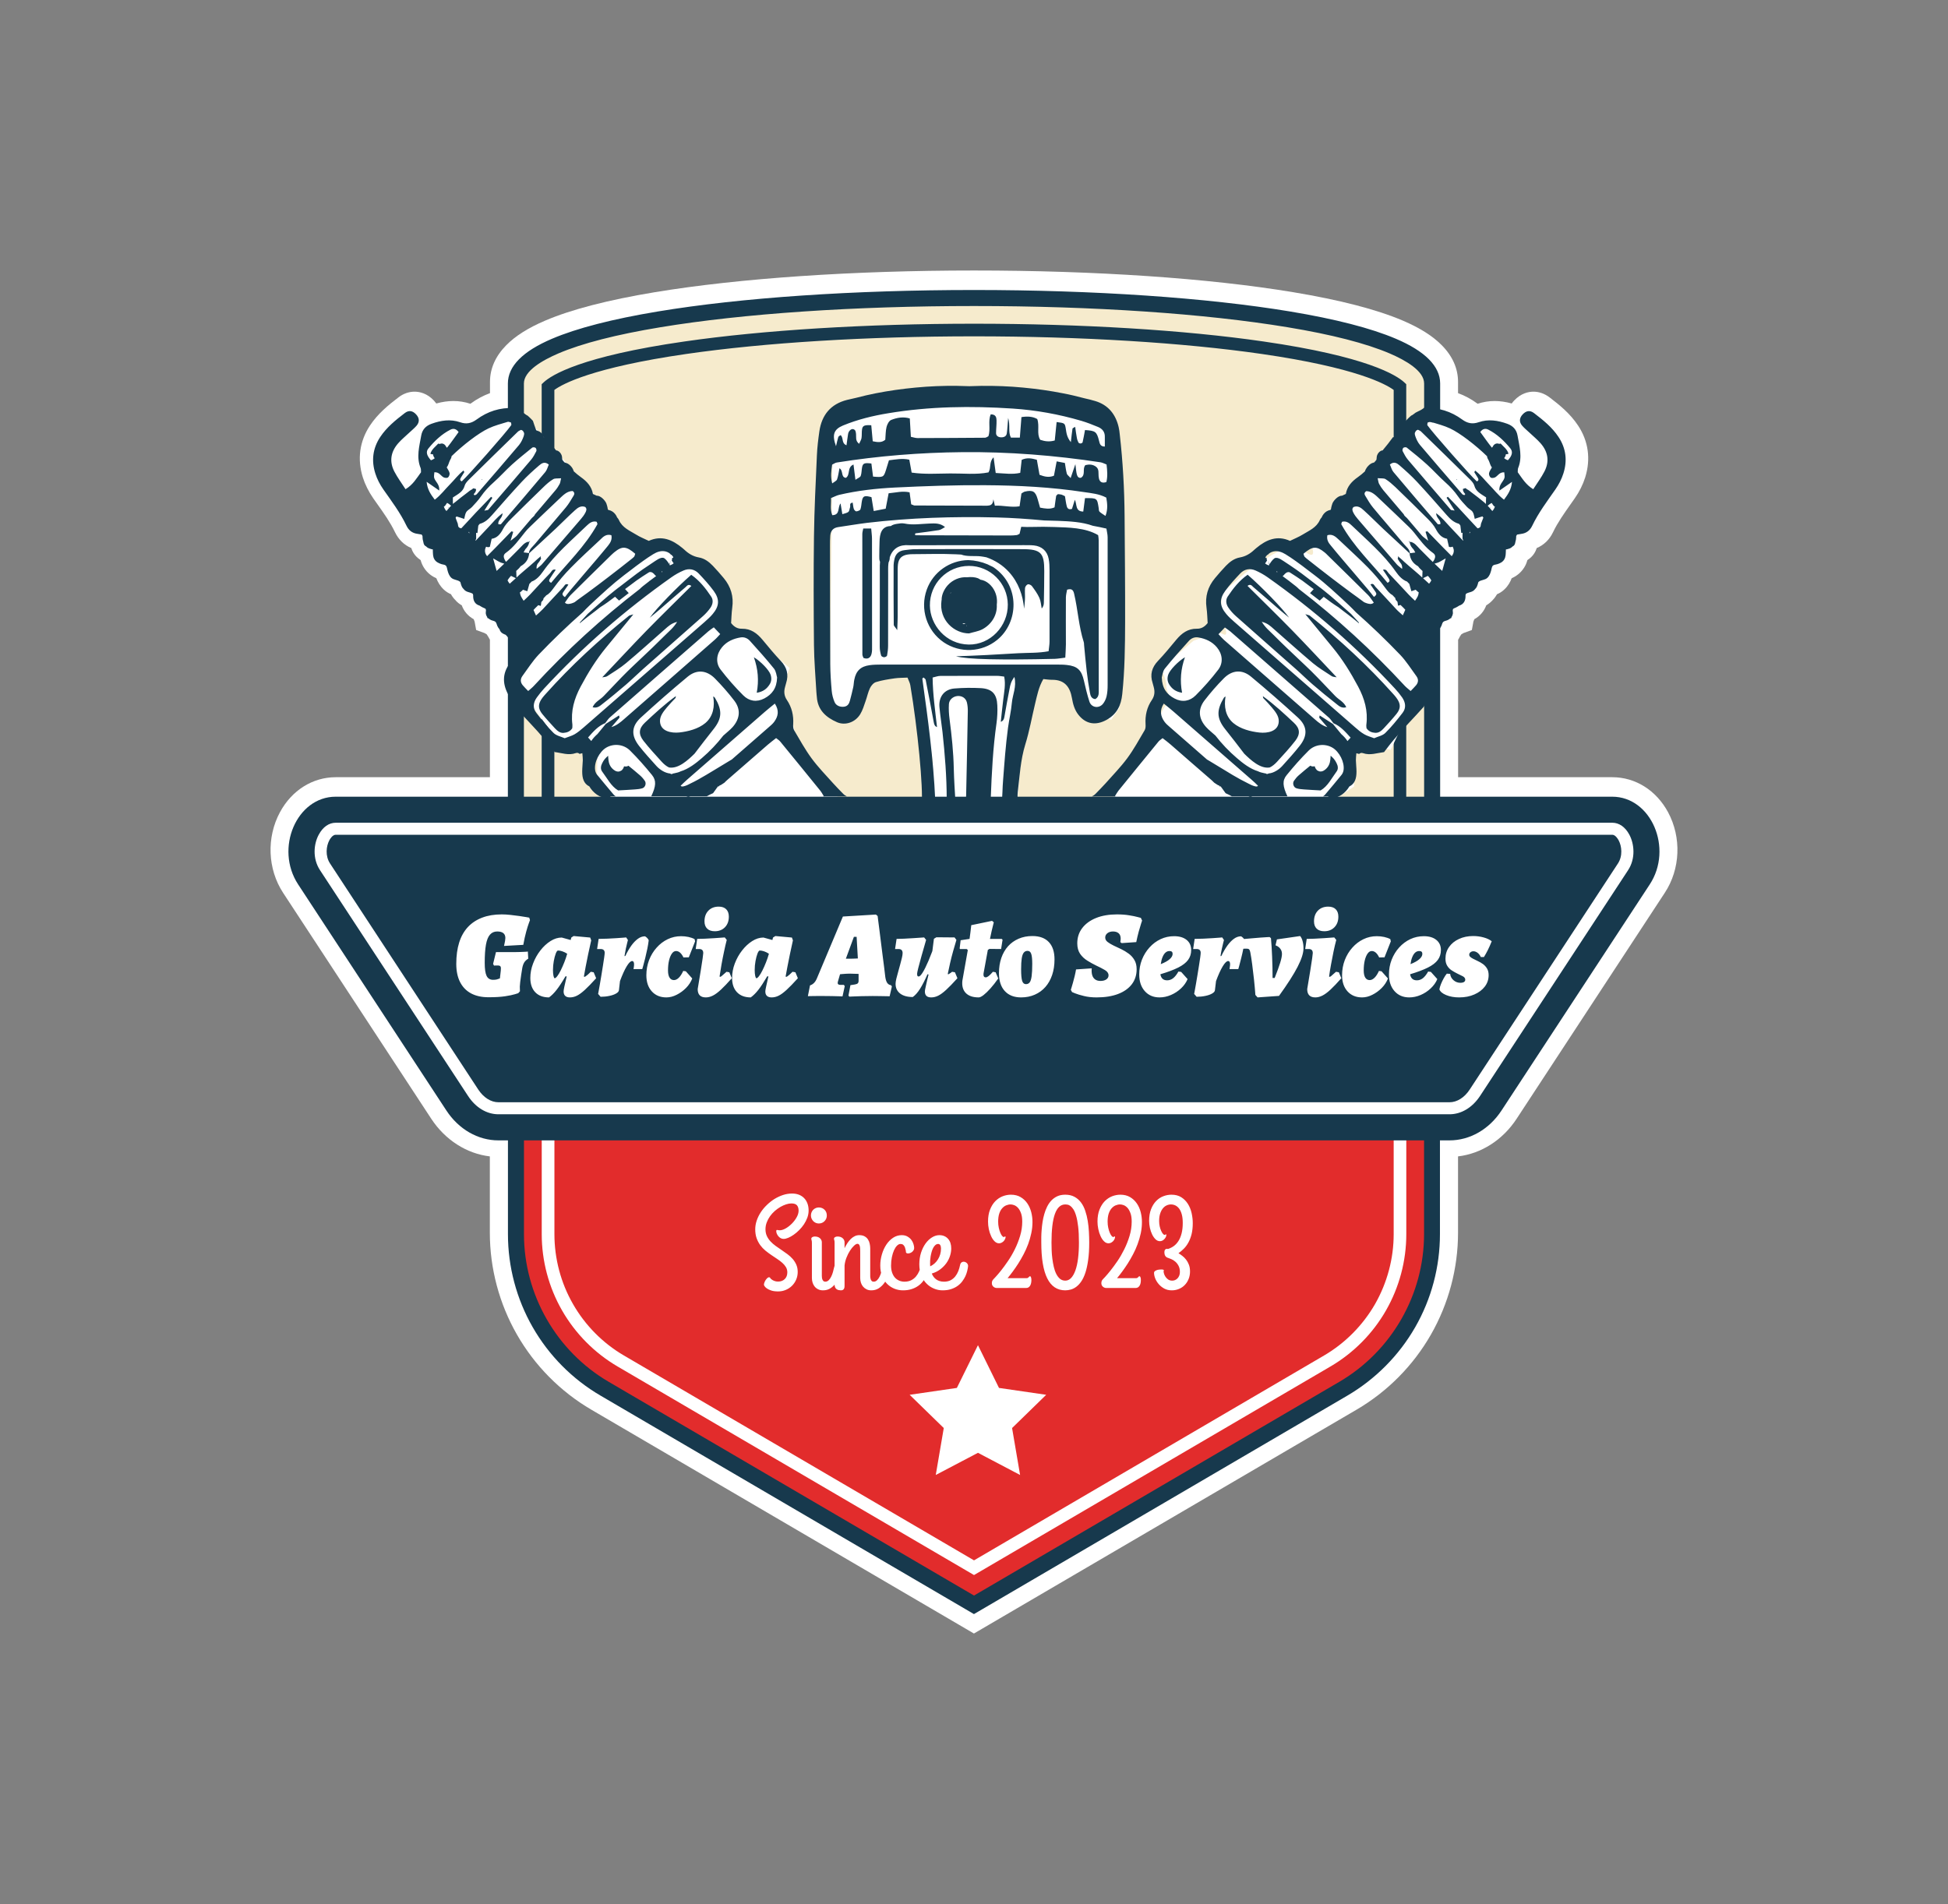 <svg xmlns="http://www.w3.org/2000/svg" viewBox="35.5 41.141 504 492.719"><rect x="35.5" y="41.141" width="504" height="492.719" fill="#808080" stroke="none"/> <svg xmlns="http://www.w3.org/2000/svg" xmlns:xlink="http://www.w3.org/1999/xlink" version="1.1" x="105.5" y="111.141" viewBox="1603.472 1597.1 2107.002 2041.7" xml:space="preserve" height="352.719" width="364" preserveAspectRatio="xMinYMin" enable-background="new 0 0 5000 5000" style="overflow: visible;"><g id="Layer_3" style=""></g><path id="XMLID_111_" class="st0" d="M3696.4,2408.5c-17.7-32.8-48.9-52.4-83.5-52.4H3382v-205.9c0.9-1.3,1.6-2.7,2.3-4.2   c0.9-1.3,1.7-2.6,2.5-3.9c1.1-0.6,2.2-1.2,3.2-1.9l12.6-4.6l2.3-12.6c0.5-1.2,1-2.4,1.4-3.6c8.4-4.6,14.5-11.8,17.9-20.8   c3.2-1.9,6.7-4.5,9.9-8.2c2.6-2.7,4.6-5.6,6.2-8.4c3.4-1.4,7.2-3.6,10.8-7c5.7-5.3,9-11.3,11.1-16.9c5.8-2.6,13.4-7.4,18.9-16.3   c2.3-3.7,3.7-7.4,4.6-10.8c0.4-0.3,0.8-0.6,1.1-0.9c7.6-5,11.2-11.8,13-17.3c10.6-4.4,19.1-12.6,24.4-23.8   c6.9-14.4,16.4-27.8,26.4-42c2.1-2.9,4.1-5.8,6.2-8.8c6.9-9.9,12.2-20.6,15.5-31.1c8.6-27.4,4.9-54.3-10.6-77.7   c-11.9-18-27.7-30.8-42.8-42.3c-7.3-5.5-15.6-8.5-24-8.5c-7.5,0-18.7,2.3-29.1,13.4c-1.3,1.4-2.5,2.8-3.5,4.3   c-9-2.5-17.4-3.7-25.7-3.7c-8.7,0-17.2,1.4-25.3,4.1c-0.1-0.1-0.3-0.2-0.5-0.3c-9.1-6.7-18.8-11.9-28.9-15.6v-16.7   c0-20.2-8.2-38.7-24.4-55.1c-13.7-13.9-32.8-25.9-58.2-36.8c-39.1-16.7-94.4-31-164.3-42.6c-126.5-21-296.2-32.5-478-32.5   c-181.8,0-351.5,11.6-478,32.5c-70,11.6-125.3,25.9-164.3,42.6c-25.5,10.9-44.5,22.9-58.2,36.8c-16.2,16.4-24.4,35-24.4,55.1v16.7   c-10.1,3.7-19.8,8.9-28.9,15.6c-0.2,0.1-0.3,0.2-0.5,0.3c-8.1-2.7-16.6-4.1-25.3-4.1c-8.3,0-16.7,1.2-25.7,3.7   c-1.1-1.5-2.3-2.9-3.5-4.3c-10.4-11.1-21.6-13.4-29.1-13.4c-8.4,0-16.7,2.9-24,8.5c-15.1,11.5-30.9,24.3-42.8,42.3   c-15.5,23.5-19.2,50.3-10.6,77.7c3.3,10.5,8.7,21.2,15.5,31.1c2,2.9,4.1,5.9,6.2,8.8c10.1,14.2,19.5,27.6,26.4,42   c5.4,11.2,13.8,19.4,24.4,23.8c1.8,5.5,5.4,12.2,13,17.3c0.4,0.3,0.7,0.6,1.1,0.9c0.9,3.4,2.3,7.1,4.6,10.8   c5.4,8.9,13,13.7,18.9,16.3c2.1,5.6,5.5,11.6,11.1,16.9c3.6,3.4,7.4,5.6,10.8,7c1.5,2.8,3.5,5.7,6.2,8.4c3.2,3.8,6.7,6.4,9.9,8.2   c3.3,9,9.5,16.2,17.9,20.8c0.4,1.2,0.9,2.4,1.4,3.6l2.3,12.6l12.6,4.6c1,0.7,2.1,1.3,3.2,1.9c0.8,1.3,1.6,2.6,2.5,3.9   c0.7,1.5,1.5,2.9,2.3,4.2v205.9h-230.9c-34.6,0-65.8,19.6-83.5,52.4c-20.4,37.8-18.6,85.2,4.7,120.8l221.9,338.5   c20.9,31.8,53,52.2,87.7,56.3v114.3c0,53.5,14.1,106.4,40.7,152.8c26.6,46.4,65.1,85.3,111.3,112.3l573,335.3l573-335.3   c46.2-27,84.7-65.9,111.3-112.3c26.6-46.4,40.7-99.3,40.7-152.8v-114.3c34.7-4.1,66.9-24.5,87.7-56.3l221.9-338.5   C3714.9,2493.8,3716.8,2446.4,3696.4,2408.5z" style="fill: #FFFFFF;"></path><path id="XMLID_36_" class="st1" d="M3343,2715.5v-949.2c0-170.7-1372-170.7-1372,0v949.2H3343z" style="fill: #F6EBCD;"></path><path id="XMLID_35_" class="st2" d="M1971,2857.1v183.4c0,95.2,50.5,183.3,132.7,231.4l535.6,313.4l17.7,10.4l17.7-10.4    l535.6-313.4c82.2-48.1,132.7-136.2,132.7-231.4v-183.4H1971z" style="fill: #E22C2C;"></path><path id="XMLID_33_" class="st0" d="M3285.5,2877.1v163.4c0,36.7-9.7,72.9-27.9,104.8c-18.3,31.8-44.7,58.5-76.3,77L2657,3529.2    l-524.2-306.8h0c-31.7-18.5-58.1-45.2-76.3-77c-18.3-31.8-27.9-68.1-27.9-104.8v-163.4h-19v163.4c0,40,10.5,79.5,30.4,114.2    c19.9,34.7,48.7,63.8,83.2,84l533.8,312.4l533.8-312.4c34.5-20.2,63.3-49.2,83.2-84s30.4-74.2,30.4-114.2v-163.4H3285.5z" style="fill: #FFFFFF;"></path><path id="Layer_5" class="st3" d="M3285.5,2735.5v-959.5c-12.1-8.9-56.8-33.5-197.7-53.9c-117.5-17-270.5-26.4-430.8-26.4   c-160.3,0-313.3,9.4-430.8,26.4c-140.9,20.4-185.6,45-197.7,53.9v959.5h-19v-968.1l3-2.8c11.8-11,56.1-38.9,210.9-61.2   c118.4-17.1,272.4-26.6,433.5-26.6s315.1,9.4,433.5,26.6c154.8,22.4,199.1,50.3,210.9,61.2l3,2.8v968.1H3285.5z M3288.7,1699.3   c-37.1-15.8-90.3-29.5-158.2-40.8c-125-20.7-293.2-32.2-473.6-32.2s-348.5,11.4-473.6,32.2c-67.9,11.3-121.1,25-158.2,40.8   c-44,18.7-66.2,41.3-66.2,67v965.1c8,2.7,16,5.5,24,8.1v-973.2c0-19,28.1-34.9,51.7-45c35.3-15.1,86.7-28.3,152.7-39.2   c123.8-20.5,290.6-31.8,469.7-31.8s345.9,11.3,469.7,31.8c66,10.9,117.3,24.1,152.7,39.2c23.6,10.1,51.7,26,51.7,45v969.2   c4.9-0.6,9.7-0.5,14.7,0.1c3.1,0.4,6.2,0.7,9.3,1.1v-970.5C3355,1740.6,3332.7,1718,3288.7,1699.3z M3331,2878.4v162.2   c0,90.6-48.6,175.3-126.8,221.1L2657,3581.9l-547.2-320.2c-78.2-45.8-126.8-130.5-126.8-221.1v-155.7c-8,0.6-16,0.4-24-0.6v156.3   c0,48.8,12.8,97,37.1,139.4s59.4,77.8,101.5,102.4l559.3,327.3l559.3-327.3c42.1-24.7,77.2-60.1,101.5-102.4s37.1-90.5,37.1-139.4   v-158.1c-5.3-0.7-10.8-1.4-16.1-2.3C3336.2,2879.7,3333.6,2879.1,3331,2878.4z" style="fill: #17394D;"></path><path id="XMLID_29_" class="st4" d="M2694.7,2493.7c-4-3.7-8-7.5-12.1-11.2c-6.9-6.2-15.5-14.7-25.1-16c-0.5-0.1-1-0.1-1.4-0.2    c-1.1-1.5-2.8-3.2-4.1-3c-5.9,1-8.9,3.4-12.6,7.7c-2.8,3.2-5.9,5.8-9.1,8.6c-6.4,5.4-12.7,11.2-18.3,17.5    c-9,10.2,1.7,24.3,14,18.8c15.2-6.7,33.4-4.2,48.3,1.7c3.3,1.3,6.8,0.5,9.6-1.4c4,2.7,8.4,4.4,13.1,3.6c4.5-0.7,8.2-5.8,8.1-10.3    C2705,2502.2,2699.6,2498.3,2694.7,2493.7z" style="fill: #1A343B;"></path><polygon id="XMLID_386_" class="st0" points="2662.9,3206.9 2694.4,3270.9 2765.1,3281.2 2714,3331 2726,3401.3 2662.9,3368.1     2599.7,3401.3 2611.7,3331 2560.6,3281.2 2631.3,3270.9   " style="fill: #FFFFFF;"></polygon><path id="XMLID_105_" class="st0" d="M3280.9,2315.1l12.1-25.1l52.5-70.5l-18-49.5l15-39l154.5-187.5l-12-22.5l-6.1-27.9   c0,0-19.2-21.3-11.8-29.7c7.4-8.4,1.4-23.4-3.1-24.9s-19.5-7.5-19.5-7.5l-22.5,8l-16.5-3.5l-43.5-13.5l-18.7,2.8l-14.3-4.3   l-166.5,189c0,0,7.8,19.2-5.1,11.8s-29.4-11.8-29.4-11.8l-25.1,13.8l-21.4,13.2l-19.1,14.4c0,0-27.4,24.6-31.9,26.1   c-4.5,1.5-3,42-3,42s14.2,29.1,2.6,22.8c-11.6-6.3-30.6,4.8-30.6,4.8l-13.8,5.1l-48.2,40.8c0,0,9,22.5,7.5,27   c-1.5,4.5,10.8,24,3.1,26.3c-7.6,2.2-15.1,26.2-15.1,26.2l-4.5,24l-70.5,100.5l315,9l53.2-35.5l-0.7-42.5l-2.3-25.6L3280.9,2315.1" style="fill: #FFFFFF;"></path><path id="XMLID_107_" class="st0" d="M2037.4,2315.1l-12.1-25.1l-52.5-70.5l18-49.5l-15-39l-154.5-187.5l12-22.5l6.1-27.9   c0,0,19.2-21.3,11.8-29.7c-7.4-8.4-1.4-23.4,3.1-24.9s19.5-7.5,19.5-7.5l22.5,8l16.5-3.5l43.5-13.5l18.7,2.8l14.3-4.3l166.5,189   c0,0-7.8,19.2,5.1,11.8s29.4-11.8,29.4-11.8l25.1,13.8l21.4,13.2l19.1,14.4c0,0,27.4,24.6,31.9,26.1c4.5,1.5,3,42,3,42   s-14.2,29.1-2.6,22.8c11.6-6.3,30.6,4.8,30.6,4.8l13.8,5.1l48.2,40.8c0,0-9,22.5-7.5,27c1.5,4.5-10.8,24-3.1,26.3   s15.1,26.2,15.1,26.2l4.5,24l70.5,100.5l-315,9l-53.2-35.5l0.7-42.5l2.3-25.6L2037.4,2315.1" style="fill: #FFFFFF;"></path><polyline id="XMLID_108_" class="st0" points="2585.6,2397.1 2721.6,2397.1 2729.1,2305 2744.1,2257 2751.6,2204.5 2805.5,2206    2810.9,2238 2835.5,2260 2862.4,2270.2 2874.5,2252.5 2874.5,1922.6 2870,1826.6 2844.5,1807.1 2744.1,1789.1 2660.1,1783.1    2513.1,1802.6 2460.6,1811.6 2445.6,1829.6 2441.1,2221 2441.1,2242 2472.6,2266 2495.1,2224 2517.6,2198.5 2573.1,2197    2595.6,2333.5 2585.6,2397.1  " style="fill: #FFFFFF;"></polyline><path id="Layer_5" class="st3" d="M2446.1,2365.3c-11-12.3-22.6-24.2-32.4-37.5c-9.7-13.2-17.7-27.8-26.1-42c-1.5-2.5-1.6-6.1-1.4-9.1   c0.8-13.1-2.1-25.4-9.4-36.2c-4.4-6.5-4.7-12.9-2.7-19.9c0.5-1.8,0.9-3.7,1.5-5.5c4.1-12.7,1.3-23.4-8-33.2   c-9.6-10.1-18.5-21-27.4-31.7c-8.1-9.7-17.4-16.7-30.7-16.5c-6.1,0.1-11.2-2-16.3-8.5c0.5-6.6,0.6-14.8,1.7-22.9   c2.4-16.8-2-31.5-12.7-44.4c-5.3-6.3-10.7-12.6-16.4-18.5c-5.8-6-12.5-11.1-21-12.5c-8.5-1.5-15.4-5.7-21.5-11.5   c-0.9-0.9-1.9-1.6-2.9-2.5c-15.1-12.6-31.4-19.5-50.5-10.8c-6.7-3.3-13.3-5.8-19.1-9.5c-9.6-5.9-20.5-10.2-25.6-21.7   c-0.6-1.4-1.6-2.7-2.7-3.9c-1.4-3.6-3.9-6.8-7.1-8.9c-1.8-1.1-3.6-1.9-5.7-2.3c-0.1,0-0.3,0-0.4-0.1c-0.2-0.2-0.5-0.4-0.7-0.7   c-0.4-3.4-1.8-8.2-2.3-9.2c-2.1-4.6-8.5-11.6-14.5-11.4c-1.7-0.8-3.5-1.7-5.5-2.6c-2-11.1-8.8-18.6-18.1-25.2   c-3.7-2.6-7.1-5.5-10.5-8.6c-1.5-4.8-4.8-9.1-9.3-11.7c-1.6-0.9-3.2-1.2-4.6-1.7c-1.3-1.3-2.4-2.6-3.4-4.1   c-0.4-2.1-0.2-4.6-0.9-6.4c-1.1-2.9-2.9-5.4-5.8-6.9c-0.6-0.3-1.6-0.5-2.5-0.6c-5.5-6.4-10.6-13.2-15.6-19.9c-1,0.1-2,0.2-2.9,0.2   c0-0.2-0.1-0.4-0.1-0.5c-0.8-3-2.7-5.3-5.1-7.2c-1.5-1.1-3.8-1.9-6.2-2.8c-1.7-4.7-3.4-9.3-4.9-14.1c-1.8-2-3.7-3.9-5.7-5.8   c-0.8-0.7-1.6-1.4-2.4-2.1c-1.8-0.5-5.2-3.7-6.6-4.4c-1.2-0.7-2.5-1.2-3.7-1.9c0,0,0,0,0,0c-3.6-1.5-6.7-3.4-9.4-5.7   c-0.1,0.2-0.1,0.5-0.2,0.7c-21.4-1-39.9,5.1-56.2,17.1c-7.9,5.8-15.4,7.5-24.8,4.2c-14.4-5-28.8-2.8-42.9,2.3   c-8.5,3.1-13.8,8.6-15.4,17.7c-2.8,16.2-7.6,32.2-0.9,48.6c0.7,1.7,0.4,3.7,0.6,6.3c-6.4,8.7-11.9,18.6-23.2,25.4   c-6-9.3-12-17.4-16.7-26.4c-7.9-15.2-5.4-29.7,5.7-42.4c5-5.7,11-10.6,16.5-15.8c3.7-3.5,7.7-6.7,11-10.5c4.8-5.6,4.4-11.6-0.7-17   c-5.1-5.5-10.8-6.7-17-1.9c-13.6,10.4-27,21.2-36.7,35.8c-11.3,17.1-13.4,35.6-7.3,54.7c2.6,8.3,6.9,16.5,11.9,23.7   c12.4,17.7,25.4,34.9,34.8,54.6c3.2,6.7,8.5,11,16.1,12c2.4,0.3,4.8,0.8,6.5,1.1c0.7,1.1,1.1,1.6,1.3,2.1c0.1,2,0.1,3.9,0.4,5.5   c0.2,1,0.4,1.9,0.7,2.8c0.7,4.2,1.5,6.1,4.2,7.3c0.5,0.5,1.1,1.1,1.7,1.5c1.9,1.4,3.8,1.8,6,2.6c3,0.9,2.4-0.7,2.5,2.6   c0.2,4.5,0,8.9,2.4,12.8c2.4,4,6.5,5.8,10.7,7.2c1.8,0.6,4.6,0.6,6.1,1.9c1.9,1.6,2.1,4.8,2.7,7c1.1,4.3,2.5,8.4,5.8,11.5   c3.7,3.4,9.5,2.9,13,5.9c0.2,0.2,0.4,0.5,0.6,0.7c1.3,5.4,2.5,8.2,4.9,10.3c0.1,0.1,0.1,0.2,0.2,0.3c3.8,4.6,8.2,3.9,12.9,6.4   c0.1,0,0.1,0.1,0.2,0.1c0.5,0.8,0.9,1.5,0.9,2.3c-0.3,8.2,2.6,13.5,9.5,15.6c1.6,1.1,3.3,2,5,2.9c1,0.5,3.5,1.3,4.3,2.3   c0.1,0.7,0.3,1.4,0.4,2.1c-0.1,1.4-0.5,3.2-0.3,4.4c0.3,2.1,1,3.9,2.1,5.4c0.1,0.5,0.2,1,0.3,1.5c0.6,0.2,1.1,0.4,1.6,0.6   c1.1,1,2.4,1.8,3.9,2.5c1.9,0.9,4.8,1.2,6.4,2.5c1.7,1.4,2,4.1,2.9,6.1c0.9,2,2,3.7,3.3,5.1c0.5,1.5,1.1,2.9,2.1,4.1   c1.7,2,4.3,3.2,7.2,4.3c7.4,7.2,11.2,16.8,11.7,27.1c0.1,2,0.5,4.6,1.3,6.9c-1.9,2.4-3.6,4.6-5.3,6.8c-12.4,15-13.2,31-4.3,47.9   c1.5,2.8,2.8,5.8,4.8,8.2c2.6,3.3,4.3,6.9,5.4,10.5c0,0,0,0,0.1,0.1c14.8,16.8,30.8,32.6,45.2,49.8c4.1,4.9,8,9.9,11.9,15   c0.8,1.1,1.7,2.2,2.5,3.3c10.5,1.3,20.9,5.4,31.5,1.6c2.5-0.9,4.5-0.2,5.8,1.2c1.3-0.4,2.7-0.7,4.2-1.1c0.3,4.5,0.8,7.5,0.7,10.5   c-0.2,5.7-0.9,11.3-0.9,17c0,9.7,2.1,18.1,10.7,22.3c5.6,9.6,15.6,17.3,26.7,17.6c2.5,0,4.2-1.1,5.2-2.7h7.6   c-1.3-0.8-2.5-1.9-3.6-3.2c-8.1-9.7-16.3-19.4-24.3-29.2c-1.5-1.9-2.5-4.4-2.9-6.8c-1.9-11.8,6.3-27.9,16.9-34   c10.8-6.2,25.6-5.1,35.3,4.5c11.7,11.6,22.6,24,33,36.8c6.6,8.2,6,16.6-1.2,31.8h52.6c1.7,1,3.8,1.3,5.8,0h24.8   c3-1.8,6.1-3.3,9.2-4.6c0.1,0,0.1-0.1,0.2-0.1c1.7-2.4,3.3-4.6,4.9-6.8c0.1-0.2,0.2-0.4,0.4-0.6c0.3-0.4,0.5-0.7,0.8-1.1   c0.7-0.8,1.3-1.5,2-2.3c0.1,0.3,0.1,0.6,0.2,0.9c0.6-0.4,1.2-0.9,1.8-1.3c-0.4-0.1-0.8-0.3-1.3-0.4c0.8,0,1.6-0.1,2.3-0.3   c0.7-0.5,1.4-0.9,2.1-1.3c1.2-0.9,2.5-1.7,3.8-2.5c1.2-1.2,2.4-2.5,3.6-3.5c20.6-17.8,41.1-35.8,61.6-53.6   c3.7-3.2,7.8-6.2,12.2-9.7c2.4,2,4.6,3.2,6.1,5.1c20.1,24.5,40.1,49,60,73.6c1.9,2.3,3.3,5.1,5.2,8.1c-0.3,0.2-0.7,0.4-1,0.6h35.7   c-2.2-1.1-4.3-2.5-6.1-4.5C2455.7,2375.4,2450.7,2370.5,2446.1,2365.3z M2307.5,2146.7c5.4-0.9,10.4,1.3,13.8,5.1   c12.3,13.6,24.6,27.3,36.1,41.6c3.3,4.1,3.8,10.5,4.7,13.3c-0.5,16.3-7.7,25.3-19.1,31.4c-11.6,6.1-22.9,4.1-31.6-4.6   c-12.1-12.1-23.5-25-33.9-38.6c-7.9-10.3-6.3-23.4,2.1-33.5C2286.7,2152.8,2296.6,2148.5,2307.5,2146.7z M2118.1,2019.3   c12-9.8,18.2-9.4,31.5,2.1c-0.6,1.5-0.8,3.7-2,4.8c-0.9,0.8-1.8,1.6-2.7,2.4c-11.8,9.3-23.5,18.6-35.5,27.7   c-10.4,8-20.9,15.9-31.5,23.7c-6.2,4.6-12.8,9-19,13.9c-3,1.5-6.1,2.5-9.2,2.7c-2.8,0.2-4.1-0.8-5.4-2c3.2-4.4,5.4-8.2,8.4-11.2   c20.3-20.2,40.7-40.2,61.1-60.2C2115.3,2021.9,2116.6,2020.5,2118.1,2019.3z M2113.9,1993.6c1.4,6.7-1.6,11.4-5.1,15.8   c-5.6,6.9-11.4,13.7-17.1,20.5c-12.8,15-25.6,29.9-38.3,45c-3.3,3.8-6.3,7.9-9.1,11.4c-4.9-3.1-3.8-5.4-2.4-7.5   c2.4-3.7,5-7.3,7.6-11.1c-4.6-2.6-5.9,1.8-7.5,3.5c-10.5,11-20.7,22.4-31.1,33.5c-2.9,3.1-6.3,5.9-9.9,9.2c-1.3-3-2.6-5.7-3.7-8.3   c0.9-0.9,1.8-1.9,2.6-2.8c1.5-1.4,3-2.9,4.5-4.4c1.2,0.3,2.5,0.7,3.8,1.1c0.3-2.2,0.5-4.1,0.8-5.8c0.7-0.7,1.3-1.4,1.9-2.1   c1-1.1,1.4-2.3,1.3-3.4c1.4-1.6,2.8-3.1,4.3-4.6c4.5-2.3,7.6-6.4,10.9-10.9c7.8-10.7,16.5-21,25.8-30.4   c14.2-14.5,29.3-28.2,44.1-42.1C2101.8,1995.6,2106.5,1991.4,2113.9,1993.6z M1840,1863.5c9.2-11.2,19.7-21.3,32.9-28   c4.4-2.2,8.6-1.4,12.2,3.6c-5.3,7.2-10.5,14.8-16.2,22c-0.4,0.5-0.8,0.9-1.2,1.4c-0.1,0-0.1,0-0.2,0c-0.5-0.6-1-1.2-1.5-2   c0.4,0.4,0.3,0.2-0.1-0.4c-0.4-0.7-1-1.3-1.5-1.9c-1.4-1.3-3.2-2.1-5.1-1.9c-0.9,0.1-1.8,0.3-2.5,0.6c-0.6-0.2-1.4-0.4-2.2-0.5   c-4,4.5-9.7,8.2-11.8,15.3c1.5,0.6,2.8,0.8,4,0.7c0.2,2.3,1.3,4.4,2.6,5.9c-1.6,1.3-3.5,2.4-5.7,3.1   C1837.4,1874.4,1835.6,1868.7,1840,1863.5z M1866.9,1957.4c-2-2-3.1-4.3-3.9-6.8c0.4,0,0.8-0.2,1.2-0.6c0,0,0,0,0,0.1   c1.6-1.5,2.3-3.2,3.6-4.9c2.4,1.1,4.3,2.6,6,4.2C1871.5,1952,1869.2,1954.7,1866.9,1957.4z M1871.6,1918   c-7.1,7.1-13,15.4-22.2,22.4c-6.1-8-11.1-15.3-12.2-26.8c7,4.8,12.3,8.5,18.9,13.1c0.8-9.2-5.6-13-7.5-18.7   c-0.8-2.5,0.1-5.5,0.2-8.7c7.3-0.4,9.5,5.2,13.6,7.5c1.8,1,5.2,1.4,6.7,0.4c1.6-1.2,2.9-4.5,2.5-6.5c-0.5-2.9-2.7-5.6-4.1-8.4   c-0.1-0.1-0.1-0.3-0.2-0.4c2.4-2.6,3.2-7.1,4.7-10.2c0.8-1.7,2-3.3,2.4-5.2c0.1-0.4,0.1-0.8,0.1-1.2c16.7-16.3,40.1-34.5,55.4-41.7   c9.1-4.3,19-6.8,28.7-9.8c1.5-0.5,3.4,0.7,5,1c0.2,1.6,0.8,3.2,0.3,4c-8.3,11.9-64.6,75.7-74,84.1c-3.4-1.2-2.6-3.5-1.3-5.7   c1.6-2.7,3.4-5.3,5-8c0.2-0.3-0.4-1-1.2-2.5C1884.5,1902.9,1878.6,1911,1871.6,1918z M1876.5,1946.8c0-3.2,0-6.5,0-9.7   c7.6-5,15.2-8.5,17.6-17.5c0.9-3.4,3.8-6.6,6.4-9.2c24.4-24.1,48.9-48.1,73.5-72c1.3-1.2,3.2-1.8,4.6-2.6c1.4,0.4,2.4,1,3.1,1.8   c0.4,1,0.9,1.8,1.4,2.6c0.4,1.6,0,3.4-0.5,5c-1.6,4.7-3.9,9.5-7,13.3c-20.9,24.7-42.1,49.2-63.3,73.7c-0.7,0.8-2.1,1-3.2,1.6   c-0.8-0.6-1.2-1.2-1.4-1.7c2.2-2.2,3.8-4.6,3.5-7.4c0-0.2-0.1-0.3-0.3-0.4c-0.4-0.1-0.8-0.2-1.2-0.2c0-0.1,0-0.1,0-0.2   c-1.1-0.1-2.6-0.7-3.1-0.3c-0.4,0.4-0.8,0.8-1.1,1.2c-2.8,1.2-5.5,3.6-7.7,5.3c-6.1,4.6-12.2,9.2-18,14.1   C1878.5,1944.9,1877.5,1945.9,1876.5,1946.8z M1899.9,1988.8c0-0.1,0.5-0.1,1.1,0c0,0.8,0,1.6,0.1,2.3   C1900.7,1990.4,1900.3,1989.7,1899.9,1988.8z M1904,1967.3c-5.1,5.5-10.3,11-14.9,16c-6-0.9-4.4-5-5.4-7.5   c-1.2-2.8-2.2-5.8-3.1-8.4c0.7-1,1.2-2,1.4-1.9c3.5,1,7,2.2,11.5,3.7c1-3.6,1.3-7.5,3.1-10.3c2-3,5.8-4.7,8.4-7.4   c4.7-5.1,9.6-10.2,13.5-15.9c5.5-7.9,11.8-14.8,19-21.1c9.5-8.4,17.9-18,27.3-26.5c9.8-8.9,20.3-17.2,30.6-25.6   c1-0.8,3.9-0.6,5,0.4c1.1,0.9,1.7,3.7,1.1,4.9c-2.3,4.5-4.7,9.1-7.9,12.9c-21.3,25.2-42.8,50.1-64.3,75.1c-0.3,0.3-1.1,0.2-5.7,1.1   c5.1-8.2,8.6-13.7,12.1-19.2l-2-1.5c-5.1,5.3-10.2,10.6-15.3,15.9C1913.4,1957,1908.7,1962.2,1904,1967.3z M1910.9,2001.6   c-0.2-0.2-0.5-0.4-0.7-0.5c0.7-0.7,1.2-1.6,1.2-2.6c0.1-2.9-0.2-5.7-0.1-8.5c0.8,0.1,1.5,0.3,2,0.4c0.4-3.8,0.9-7.5,1.3-11.1   c0.9-1,1.5-2.5,2.5-2.8c7.7-2.1,13-7.3,18.1-13.1c14.6-16.7,29.2-33.4,44.3-49.6c8.2-8.8,17.1-16.9,26.2-24.7   c3.6-3.1,8.2-6.5,14.5-1.3c-1.7,3.6-2.7,8.1-5.3,11.2c-21.9,26.2-44.2,52.2-66.4,78.1c-0.5,0.6-2.2,0.1-3.8,0.1   c-1.5-6.2,6.2-8.9,6.2-16.5c-8.8,6.5-14.5,13.9-20.8,20.5C1923.7,1987.9,1917.3,1994.8,1910.9,2001.6z M1927.8,2025   c-2.3-2.7-3.6-5.8-3.1-9.7c0.2-1.6,0.9-3.1,1.6-4.5c1.7,0.7,3.5,1.2,5.6,0.2c0.6-2.9,1.5-6.8,2.7-12c8.2-1.2,13.1-7.1,17-14.7   c2.9-5.5,7.2-10.4,11.7-14.8c16.1-16.1,32.4-32,48.8-47.9c4.5-4.4,9.3-8.7,14.7-11.9c2.7-1.6,6.8-0.9,11.8-1.4   c-1,4-1.1,6.5-2.1,8.4c-1.8,3.3-3.8,6.6-6.3,9.5c-10.2,12.1-20.4,24.2-30.7,36.2c-0.3,1-0.9,2-1.9,2.9c-1,0.9-1.9,1.8-2.9,2.7   c-7.4,8.7-14.9,17.5-22.3,26.2c-1.9,2.2-4.5,3.7-9.5,7.8c2-6.8,3-10.1,4-13.4c-1-0.2-2.5-1-2.9-0.6c-8,8.1-15.8,16.3-23.8,24.5   C1936.6,2016.2,1932.8,2019.9,1927.8,2025z M1944.5,2044.8c-0.8,0.8-1.7,1.5-2.5,2.3c-1.6-6-3.1-11.3-5.2-18.8   c5.7,3.2,8.6,5.1,11.8,6.4c1.6,0.6,3.2,1.1,4.9,1.5C1950.5,2039,1947.5,2041.9,1944.5,2044.8z M1954.9,2031.7   c-3-5.3-3.1-8.8,1-11.7c11.6-8.2,19.6-19.6,28.3-30.5c2.4-3,4.9-5.8,7.7-8.4c14.6-14,29.2-28.1,44-42c5.9-5.5,11.6-11.6,20-11.7   c3.7,2.6,2.5,5.2,1.3,7.2c-3.6,5.9-7,12-11.4,17.3c-15.4,18.5-31.2,36.6-46.6,55.1c-3.4,4.1-8.3,7.4-8.8,13.4   c-2.2-0.3-4.5-0.6-8-1.1c0.9-1.6,1.7-3.1,2.6-4.6c2.7-2.9,5.1-5.9,5.6-9.8c0.6-1,1.2-2.1,1.8-3.1c-0.7,0.6-1.4,1.3-2.2,1.9   c-0.3-0.2-0.6-0.2-0.9-0.2c-5.8,1-9.5,6.5-13.5,10.4c-5.1,5.2-10.2,10.4-15.4,15.5c-1.4,1.3-2.7,2.7-4.1,4   C1955.7,2033,1955.2,2032.4,1954.9,2031.7z M1962.6,2065.4c-0.3,0.3-0.6,0.6-0.9,0.9c-1.3-1.5-2.4-3.1-3.3-5c0.5-0.8,1-1.6,1.5-2.4   c1.1-1.6,2.4-3,3.7-4.4c2.5,1.2,4.8,2.4,7.2,3.5C1968,2060.5,1965.3,2062.9,1962.6,2065.4z M1971.8,2057c-0.1-3.2-0.3-6.4-0.4-9.9   c2.5-2.2,4.9-4.5,6.6-7c7.3-4.1,12-10.2,12.8-19.5c13.2-12.2,26.5-24.4,39.6-36.7c9.7-9.1,19-18.7,28.9-27.6   c4.1-3.7,8.9-7.5,15.4-5c3,2.7,1.6,6,0.2,8.6c-1.7,3.3-4,6.4-6.5,9.3c-19.4,22.7-38.9,45.3-58.4,67.9c-1.9,2.2-4.4,3.8-8,6.9   c-0.5-2.9,0.2-5.2,1.2-7.3c2.1-2.4,3.9-5,5.3-7.7c0.3-0.6-0.1-1.3-0.6-1.4c0.2-0.8,0.4-1.7,0.4-2.6c-3.7,3.2-6.1,4.9-8,6.9   c-0.4,0.4-0.7,0.8-1.1,1.1c-2.6,2.2-5.1,4.5-7.6,6.7c-4.9,4.2-9.9,8.3-14.7,12.6C1975.2,2053.9,1973.5,2055.5,1971.8,2057z    M1980.5,2076.3c0.4-0.3,0.7-0.7,1.1-1c2,0.7,4,1.4,6.4,2.2c1.1-3.8,2-7.1,3.1-11c1.1-1.1,2.3-2.2,3.3-3.4c0,0,0,0,0,0   c7.1-2.6,12.3-8.3,17-15c18.4-26.2,42.8-46.8,65.7-68.9c4.1-3.9,8.6-7.4,14.8-5.7c0.4,1.5,1.4,3,1,3.8   c-18.3,33.1-45.7,58.9-69.2,87.6c-4.4-2-3-4.5-1.8-6.4c2.6-4.3,5.6-8.5,8.7-13.1c-5.3-1.8-6.5,3.1-8.6,5.2   c-10.2,10.4-20,21.3-30,32c-3,3.2-6.3,6.1-9.5,9.2c-4-6.2-4.9-7.6-5.6-12.6C1978.4,2078.5,1979.3,2077.4,1980.5,2076.3z    M1989.3,2227c-3.2-3.4-5.9-5.9-8.2-8.7c-3.7-4.5-3.7-9.4-0.3-14c7.9-10.7,15-22.1,24.1-31.7c21.1-22.1,43.1-43.2,66-63.4   c6.7-7.1,13.8-13.8,20.9-20.3c5.4-4.9,10.8-9.9,16.3-14.8c8-7.1,16.2-14,24.7-20.5c2.9-2.2,5.8-4.4,8.7-6.6   c6.6-5.1,13.3-10.2,20.1-15c4.9-3.5,9.9-6.9,15-10c5.4-3.3,11.5-5.5,17.8-4.2c0.5,0.1,1,0.2,1.5,0.4c1.4,0.4,2.7,1,3.9,1.7   c1.3,0.8,2.5,1.8,3.3,2.9c0.4,0,0.7,0.1,1,0.4c0.5,0.6,1,1.2,1.5,1.7c0.4,0.5,0.9,1.2,1,1.9c0,0.4-0.2,0.8-0.6,0.8   c-0.4,0-0.7-0.2-1.1-0.3c0,0.2,0,0.3,0,0.5c0,0.7,0,1.4-0.2,2.2c-0.1,0.4-0.3,0.8-0.5,1.2c0.9,1.6,1.9,3.2,3,4.5   c-0.7,0.5-1.4,1-2.1,1.5c-1.2,0.6-2.4,1.1-3.5,1.6c-0.2-0.4-0.5-0.9-0.7-1.3c0.5-1.6,1.1-3.3,1.6-4.9c0,0-0.1,0-0.1,0.1   c-0.1,0.2-0.3,0.5-0.5,0.7c-0.1,0.9-0.4,1.7-0.9,2.5c-0.2,0.3-0.4,0.5-0.6,0.8c-2-3.3-4.5-6.6-7.1-8.5c-0.2-0.1-0.3-0.2-0.5-0.3   c-0.6-0.3-1.3-0.5-2-0.5c-1.6-0.1-3.2,0.4-4.7,1c-0.7,0.3-1.5,0.7-2.2,1.1c-1.6,0.9-3.2,2-4.5,2.8c-6.1,4-12.1,8.1-18.1,12.2   c-0.4,0.3-0.9,0.6-1.3,0.9c-2.6,1.9-5.3,3.8-7.9,5.7c-8.8,6.5-17.4,13.4-26.1,20c-0.6,0.4-1.2,0.9-1.8,1.3   c-1.6,1.2-3.3,2.5-4.9,3.8c-14.2,11.1-27.3,23.5-40.9,35.3c-3.9,4.2-7.7,8.6-11.7,12.8c-0.4,0.4,0.2,1,0.6,0.6   c9.6-8.2,20.1-15.5,30-23.5c7.6-4.7,14.9-10.1,22.1-15.6c2,1.8,3.9,3.7,6,5.7c4.8-3.7,8.7-6.7,14.5-11.2c-2.1-2.3-3.9-4.2-5.5-6   c1-0.7,2-1.5,3-2.2c4.7-3.5,9.3-7,14-10.5c5.9-4.1,11.9-8.1,18-11.9c0.4-0.3,0.9-0.5,1.4-0.8c3.6-0.6,5.8,1.2,8.6,4.6   c0.5,0.6,1.1,1,1.6,1.3c-1.1,0.8-2.2,1.6-3.4,2.5c-2,1.4-3.9,2.9-5.9,4.4c-0.3,0.2-0.7,0.4-1,0.6c-0.1,0.1-0.2,0.2-0.3,0.4   c-3.2,2.4-6.4,4.9-9.5,7.4c-1.6,1.3-3.1,2.7-4.5,4.1c-56.9,43.8-109.7,92-158.3,144.8C1995.6,2221.8,1992.6,2224,1989.3,2227z    M2190.4,2048.2c-0.1,0.1-0.2,0.2-0.3,0.2c-0.4,0.3-0.8,0.6-1.1,0.8c0.1-0.5,0.1-1,0.2-1.6   C2189.5,2047.9,2189.9,2048.1,2190.4,2048.2z M2072.4,2281.5c-4.3,3.7-8.8,7.5-13.6,10.3c-4.3,2.5-9.3,3.7-14.8,5.9   c-5.7-2.5-12.6-3.8-16.7-7.9c-9.4-9.3-17.8-19.7-25.9-30.2c-5.7-7.4-4.4-15.7,0.9-23c3.3-4.6,7-9.1,10.8-13.3   c57.6-62.3,121.3-117.6,190.6-166.6c5.7-4,11.8-7.5,18.2-10.2c8.3-3.6,16.5-2.1,22.8,4.5c7.9,8.3,15.6,16.8,22.4,26   c9.2,12.6,8.5,22.8-1.4,34.6c-3.6,4.4-8,8.2-12.2,12C2193.1,2176.2,2132.8,2228.9,2072.4,2281.5z M2132.9,2269.1   c-5.7,5-11.5,9.8-19,11.9c0,0,0,0,0,0c4-4.6,8.1-9.2,12-13.9c0.5-0.6-0.3-2.1-0.5-3.6c-6.7,4.3-13.2,8.5-19.8,12.7   c-3.9,4.8-7.9,9.6-12.5,15.2c-3.5,3.1-6.8,6.5-9.3,10.5c-1.6-1.7-3.1-3.4-4.8-5.3c7.8-8.8,15-17.2,25.7-21.5c2.3-2.9,4.3-6.2,7-8.6   c49-43,98.2-85.9,147.3-128.8c2.4-2.1,5-3.7,8.3-6.1c3.1,3.3,6,6.3,9.6,10.1c-3.1,3.3-5.4,6.1-8.2,8.5   C2223.5,2190,2178.1,2229.5,2132.9,2269.1z M2206.1,2350.6c-1.2,1.1-2.9,1.1-4.1,0c-4.1-0.4-8.1-1.9-11.8-4.1   c-3.2-2-6.3-4.4-8.8-7.2c-8.9-9.9-17.9-19.7-26.1-30.2c-12-15.5-11.6-29.1,2.6-42.2c22.9-21,46.3-41.5,70.2-61.3   c13.6-11.3,28.4-10,41,2.7c10.2,10.4,19.9,21.4,28.7,32.9c10.2,13.2,8.8,27.2-2.3,39.8c-2.1,2.4-4.5,4.5-6.9,6.6   c-2.4,2.1-4.7,4.1-7.1,6.2c-9.5,12.3-20.4,23.7-32.1,33.7c-8.8,7.6-19.8,16.2-31.7,19.8c-2.8,1.5-6.1,2.2-9.4,2.9   C2207.6,2350.3,2206.9,2350.5,2206.1,2350.6z M2357.7,2273.2c-2.2,3-5.2,5.5-8.1,8c-18.4,16.1-36.9,32.2-55.4,48.4   c-0.9,0.5-1.7,1-2.6,1.5c-8.1,4.8-16.2,9.7-24.3,14.7c-7.7,4.7-15.4,9.3-23.3,13.7c-3.8,2.1-7.6,4.1-11.4,5.9   c-2.5,1.2-5.2,2.8-7.9,3.6l-2,0.6c-2.5,0.7-4.2,0.5-5.1-0.7c3.2-3.1,6.4-6.2,9.7-9.1c38.8-33.9,77.5-67.8,116.4-101.6   c4.7-4.1,9.7-8,15-12.4C2365.5,2256.2,2363.8,2264.9,2357.7,2273.2z M2251.1,2114.8c-29.9,26.6-60.1,52.9-90,79.5   c-8.6,7.6-16.7,15.7-25.3,23.1c-11.6,9.9-23.3,19.7-35.3,29c-3.7,2.9-7.7,6.8-14.7,4.9c3.5-8.2,11.5-11.3,16.8-17   c6.1-6.5,12.2-12.9,18.4-19.3c5.7-6,11.4-11.9,17.3-17.7c6.3-6.2,12.9-12.3,19.3-18.4c6-5.7,12-11.4,18-17.1   c6.4-6.2,12.8-12.4,19.1-18.7c5.5-5.6,12-10.5,17.7-19.7c-8.9,2.2-13.3,6.7-17.8,10.6c-19.6,17.2-38.9,34.7-58.9,51.4   c-8.7,7.3-18.6,13.2-28.1,19.4c-1.8,1.2-4.5,1.1-7.4,1.7c22.5-23.7,43.9-46.9,65.9-69.5c22.2-22.7,44.9-44.8,67.6-67.4   c-4.7-3.6-6.7,0.1-8.7,1.8c-13.6,11.5-26.9,23.3-40.4,34.9c-3.8,3.3-7.7,6.4-13.2,10.9c10.1-14.2,40.6-45.6,62.1-64.3   c12.4,8.6,21.7,20.4,30,32.9c3.4,5.1,2.3,11.3-1.1,16.3C2259.2,2106.7,2255.3,2111.1,2251.1,2114.8z M2106.2,2161.6   c-15,18.2-27.3,38.1-38.4,58.9c-9.5,17.9-14.9,36.3-12.3,56.7c0.2,1.8-0.1,3.8-0.2,5.6c-3.1,4.8-7.9,6.5-13,6.9   c-5.5,0.4-9.5-3.2-13-6.9c-6.4-7-12.9-14-18.9-21.4c-6.7-8.4-6.5-15.2,0.1-24.1c1.5-2,3.2-3.9,4.9-5.8   c38.2-42.7,80.2-81.4,124.8-117.2c0.9-0.7,2.2-0.8,6.6-2.1C2131.9,2130.2,2119.1,2146,2106.2,2161.6z M2238.4,2320.9   c-9.6,9.4-24.1,23-38.2,20.6c-3.8-1.8-7.4-4.7-10.8-8.4c-9.4-10.4-18.9-20.6-27.5-31.6c-7.7-10-7-18.4,2.2-27.1   c14.3-13.4,28.6-26.8,46.4-39.8c-0.1,1-0.3,1.9-0.5,2.8c-4.5,4.7-9,9.3-13.1,14.3c-4.8,5.8-10.4,12.5-10.2,20.5   c0.4,15.2,16.9,18.1,28.9,16.9c13.2-1.4,28.6-5.4,39-14.1c12.1-10.2,14.3-25.4,11.8-39.9c1.1,0.5,2,1.2,2.5,1.9   c10.8,18.1,11.4,30.3-2,47.1C2257.2,2296.3,2247.8,2308.6,2238.4,2320.9z M2327.3,2176.4c10.5,6.3,22.7,19.2,25,26   c1.7,5,1.5,10.1-1.3,14.5c-4.1,6.6-9.7,11.2-19.4,12.7C2335,2211.3,2333.6,2194.2,2327.3,2176.4z M2164,2361.6   c2.6,3.8,0.6,9.8-3.8,11.1c-3.6,1.1-7.4,1.4-11.1,1.7c-8.1,0.6-16.3,1-25.1,1.5c-10.7-6.4-16.3-18.2-23.8-28.1   c-2.9-3.8-2.2-8.5-0.1-12.6c1.1-2.2,2.4-4.5,4-6.4c1.4-1.6,3-3.1,4.9-4.8c0,0.1,0,0.2,0.1,0.4c0,0.1,0,0.3,0,0.4   c0,0.7,0.1,1.4,0.1,2c0.2,2.4,0.4,4.8,1,7.2c1.3,5.3,4.7,9.8,9.5,12.5c3.3,1.8,6.8,1.4,9.4-0.6c0.2,0,0.3,0.1,0.5,0.1   c0-0.2,0.1-0.4,0.1-0.6c1.2-1.1,2.1-2.5,2.7-4.1c0.2-0.5,0.2-0.7,0.2-0.8c0.1-0.1,0.1-0.2,0.2-0.4c0.1-0.1,0.1-0.2,0.2-0.3   c0,0,0,0,0,0c2.6,0.6,4.8,0.2,6.5-0.9c5.8,4.7,11.5,9.4,17.1,14.3C2159.4,2355.6,2161.9,2358.5,2164,2361.6z M1920,1911l-0.3-1.2   l1,0.1L1920,1911z M1987.4,2003.7c-0.1,0-0.1-0.1,0-0.1h0.9c0.1,0,0.1,0.1,0,0.1H1987.4z M1869.5,1951.9c-0.1-0.1,0.1-0.3,0.2-0.2   l1,0.9c0.2,0.1-0.1,0.4-0.2,0.2C1870.1,1952.5,1869.8,1952.2,1869.5,1951.9z M3532.4,1846.5c-9.6-14.6-23-25.3-36.7-35.8   c-6.2-4.7-11.8-3.6-17,1.9c-5.1,5.4-5.6,11.4-0.7,17c3.3,3.8,7.3,7,11,10.5c5.5,5.2,11.5,10.1,16.5,15.8   c11.2,12.7,13.6,27.2,5.7,42.4c-4.6,8.9-10.7,17.1-16.7,26.4c-11.3-6.8-16.8-16.7-23.2-25.4c0.2-2.5-0.1-4.6,0.6-6.3   c6.7-16.3,1.9-32.4-0.9-48.6c-1.6-9.1-6.9-14.6-15.4-17.7c-14.1-5.1-28.5-7.3-42.9-2.3c-9.4,3.2-16.9,1.6-24.8-4.2   c-16.3-11.9-34.8-18-56.2-17.1c-0.1-0.2-0.1-0.5-0.2-0.7c-2.7,2.3-5.9,4.2-9.4,5.7c0,0,0,0,0,0c-1.2,0.7-2.5,1.2-3.7,1.9   c-1.4,0.8-4.8,4-6.6,4.4c-0.8,0.7-1.6,1.4-2.4,2.1c-2,1.8-3.9,3.8-5.7,5.8c-1.4,4.8-3.2,9.4-4.9,14.1c-2.3,0.9-4.7,1.7-6.2,2.8   c-2.4,1.8-4.3,4.2-5.1,7.2c0,0.2-0.1,0.4-0.1,0.5c-0.9,0-1.9,0-2.9-0.2c-5,6.8-10.1,13.5-15.6,19.9c-0.9,0.1-1.9,0.3-2.5,0.6   c-2.8,1.5-4.7,3.9-5.8,6.9c-0.7,1.8-0.5,4.3-0.9,6.4c-1,1.4-2.1,2.8-3.4,4.1c-1.4,0.5-3.1,0.8-4.6,1.7c-4.4,2.6-7.8,6.9-9.3,11.7   c-3.3,3.1-6.8,6-10.5,8.6c-9.3,6.5-16.2,14.1-18.1,25.2c-1.9,0.9-3.7,1.8-5.5,2.6c-6-0.2-12.4,6.8-14.5,11.4   c-0.4,1-1.9,5.8-2.3,9.2c-0.2,0.2-0.4,0.4-0.7,0.7c-0.1,0-0.3,0-0.4,0.1c-2,0.4-3.9,1.2-5.7,2.3c-3.2,2.1-5.7,5.4-7.1,8.9   c-1.1,1.2-2.1,2.5-2.7,3.9c-5.1,11.5-16.1,15.8-25.6,21.7c-5.8,3.6-12.4,6.2-19.1,9.5c-19.2-8.7-35.5-1.8-50.5,10.8   c-1,0.8-2,1.6-2.9,2.5c-6.1,5.8-13,10-21.5,11.5c-8.5,1.5-15.2,6.5-21,12.5c-5.7,5.9-11.1,12.2-16.4,18.5   c-10.8,12.9-15.1,27.6-12.7,44.4c1.1,8,1.2,16.2,1.7,22.9c-5.1,6.4-10.2,8.6-16.3,8.5c-13.3-0.2-22.6,6.8-30.7,16.5   c-8.9,10.8-17.8,21.6-27.4,31.7c-9.3,9.8-12.2,20.5-8,33.2c0.6,1.8,1,3.7,1.5,5.5c2,7,1.7,13.4-2.7,19.9   c-7.4,10.8-10.2,23.1-9.4,36.2c0.2,3,0.1,6.7-1.4,9.1c-8.4,14.2-16.3,28.8-26.1,42c-9.8,13.2-21.4,25.1-32.4,37.5   c-4.6,5.2-9.7,10.1-14.5,15.2c-1.9,2-3.9,3.4-6.1,4.5h35.7c-0.3-0.2-0.7-0.4-1-0.6c1.9-3,3.3-5.7,5.2-8.1   c19.9-24.6,40-49.1,60-73.6c1.5-1.8,3.7-3.1,6.1-5.1c4.5,3.5,8.5,6.4,12.2,9.7c20.6,17.9,41,35.9,61.6,53.6   c1.2,1.1,2.4,2.3,3.6,3.5c1.3,0.8,2.5,1.7,3.8,2.5c0.7,0.4,1.4,0.9,2.1,1.3c0.7,0.2,1.5,0.3,2.3,0.3c-0.4,0.1-0.9,0.2-1.3,0.4   c0.6,0.4,1.2,0.9,1.8,1.3c0.1-0.3,0.1-0.6,0.2-0.9c0.7,0.8,1.3,1.5,2,2.3c0.3,0.4,0.5,0.7,0.8,1.1c0.2,0.2,0.3,0.4,0.4,0.6   c1.6,2.2,3.2,4.4,4.9,6.8c0.1,0,0.1,0.1,0.2,0.1c3.2,1.4,6.3,2.9,9.2,4.6h24.8c2,1.3,4.1,1,5.8,0h52.6c-7.2-15.3-7.9-23.7-1.2-31.8   c10.4-12.8,21.3-25.2,33-36.8c9.7-9.6,24.5-10.7,35.3-4.5c10.7,6.1,18.8,22.2,16.9,34c-0.4,2.4-1.4,4.9-2.9,6.8   c-8,9.9-16.1,19.5-24.3,29.2c-1.1,1.3-2.3,2.4-3.6,3.2h7.6c1,1.6,2.8,2.7,5.2,2.7c11.1-0.2,21-8,26.7-17.6   c8.6-4.2,10.7-12.6,10.7-22.3c0-5.7-0.8-11.3-0.9-17c-0.1-3,0.4-6,0.7-10.5c1.5,0.4,2.9,0.7,4.2,1.1c1.3-1.4,3.4-2.1,5.8-1.2   c10.6,3.7,21-0.3,31.5-1.6c0.8-1.1,1.7-2.2,2.5-3.3c3.8-5.1,7.8-10.1,11.9-15c14.4-17.2,30.3-33,45.2-49.8c0,0,0,0,0.1-0.1   c1.1-3.7,2.8-7.2,5.4-10.5c1.9-2.5,3.3-5.4,4.8-8.2c9-16.9,8.1-32.9-4.3-47.9c-1.8-2.1-3.5-4.3-5.3-6.8c0.8-2.3,1.3-4.9,1.3-6.9   c0.4-10.3,4.3-19.9,11.7-27.1c2.8-1.1,5.5-2.3,7.2-4.3c0.9-1.1,1.6-2.5,2.1-4.1c1.3-1.5,2.4-3.1,3.3-5.1c0.9-1.9,1.2-4.7,2.9-6.1   c1.6-1.3,4.5-1.6,6.4-2.5c1.5-0.7,2.8-1.5,3.9-2.5c0.5-0.2,1.1-0.4,1.6-0.6c0.1-0.5,0.2-1,0.3-1.5c1.1-1.5,1.8-3.3,2.1-5.4   c0.1-1.2-0.2-3-0.3-4.4c0.1-0.7,0.3-1.4,0.4-2.1c0.8-1,3.3-1.8,4.3-2.3c1.7-0.9,3.4-1.8,5-2.9c6.8-2.1,9.8-7.4,9.5-15.6   c0-0.7,0.4-1.5,0.9-2.3c0.1,0,0.1-0.1,0.2-0.1c4.7-2.6,9.1-1.8,12.9-6.4c0.1-0.1,0.1-0.2,0.2-0.3c2.4-2.1,3.6-4.9,4.9-10.3   c0.2-0.2,0.4-0.5,0.6-0.7c3.4-3,9.3-2.4,13-5.9c3.3-3.1,4.7-7.3,5.8-11.5c0.6-2.2,0.8-5.4,2.7-7c1.5-1.3,4.3-1.3,6.1-1.9   c4.3-1.3,8.3-3.2,10.7-7.2c2.4-4,2.2-8.4,2.4-12.8c0.2-3.3-0.5-1.7,2.5-2.6c2.2-0.7,4.1-1.1,6-2.6c0.6-0.5,1.2-1,1.7-1.5   c2.7-1.3,3.5-3.1,4.2-7.3c0.3-0.9,0.5-1.9,0.7-2.8c0.3-1.6,0.3-3.5,0.4-5.5c0.2-0.5,0.7-1,1.3-2.1c1.7-0.3,4.1-0.8,6.5-1.1   c7.6-1,12.9-5.3,16.1-12c9.4-19.6,22.4-36.8,34.8-54.6c5-7.2,9.3-15.4,11.9-23.7C3545.8,1882.1,3543.7,1863.5,3532.4,1846.5z    M3427.3,1835.5c13.1,6.7,23.6,16.7,32.9,28c4.3,5.3,2.6,11-3.6,17.8c-2.3-0.7-4.2-1.8-5.7-3.1c1.3-1.6,2.4-3.6,2.6-5.9   c1.2,0.1,2.5-0.1,4-0.7c-2-7-7.8-10.8-11.8-15.3c-0.9,0.1-1.6,0.3-2.2,0.5c-0.7-0.3-1.5-0.6-2.5-0.6c-2-0.1-3.7,0.6-5.1,1.9   c-0.6,0.6-1.1,1.2-1.5,1.9c-0.5,0.6-0.5,0.8-0.1,0.4c-0.5,0.7-1,1.3-1.5,2c-0.1,0-0.1,0-0.2,0c-0.4-0.4-0.8-0.9-1.2-1.4   c-5.7-7.2-10.9-14.8-16.2-22C3418.7,1834.1,3422.9,1833.2,3427.3,1835.5z M3186.2,1993.6c7.4-2.2,12.1,2,16.7,6.3   c14.7,14,29.8,27.6,44.1,42.1c9.3,9.5,18,19.7,25.8,30.4c3.3,4.5,6.5,8.6,10.9,10.9c1.5,1.5,2.9,3,4.3,4.6   c-0.1,1.1,0.3,2.3,1.3,3.4c0.6,0.7,1.3,1.4,1.9,2.1c0.2,1.8,0.5,3.7,0.8,5.8c1.4-0.4,2.6-0.7,3.8-1.1c1.5,1.5,3,2.9,4.5,4.4   c0.9,1,1.7,1.9,2.6,2.8c-1.2,2.6-2.4,5.3-3.7,8.3c-3.6-3.3-7-6-9.9-9.2c-10.4-11.1-20.6-22.5-31.1-33.5c-1.7-1.8-2.9-6.2-7.5-3.5   c2.6,3.8,5.2,7.4,7.6,11.1c1.4,2.1,2.5,4.4-2.4,7.5c-2.8-3.5-5.9-7.6-9.1-11.4c-12.7-15-25.6-30-38.3-45   c-5.8-6.8-11.5-13.6-17.1-20.5C3187.8,2005,3184.8,2000.2,3186.2,1993.6z M3182,2019.3c1.5,1.2,2.9,2.5,4.2,3.9   c20.4,20,40.8,40,61.1,60.2c3,3,5.2,6.9,8.4,11.2c-1.3,1.1-2.6,2.1-5.4,2c-3.1-0.2-6.2-1.3-9.2-2.7c-6.2-4.8-12.8-9.3-19-13.9   c-10.6-7.8-21-15.7-31.5-23.7c-11.9-9.1-23.7-18.4-35.5-27.7c-0.9-0.8-1.8-1.6-2.7-2.4c-1.2-1.1-1.4-3.3-2-4.8   C3163.9,2009.9,3170,2009.6,3182,2019.3z M2942.8,2193.4c11.5-14.3,23.7-28,36.1-41.6c3.4-3.8,8.4-6,13.8-5.1   c10.9,1.8,20.7,6.1,28,14.8c8.4,10,10,23.1,2.1,33.5c-10.4,13.6-21.8,26.5-33.9,38.6c-8.7,8.7-20.1,10.7-31.6,4.6   c-11.4-6-18.6-15.1-19.1-31.4C2939,2203.9,2939.5,2197.5,2942.8,2193.4z M3077.4,2369.6l-2-0.6c-2.6-0.8-5.4-2.4-7.9-3.6   c-3.8-1.9-7.6-3.9-11.4-5.9c-7.9-4.3-15.6-8.9-23.3-13.7c-8.1-5-16.2-9.8-24.3-14.7c-0.9-0.5-1.7-1-2.6-1.5   c-18.5-16.1-36.9-32.2-55.4-48.4c-2.9-2.5-5.9-5-8.1-8c-6.1-8.3-7.8-17.1-1.2-27.4c5.4,4.4,10.3,8.3,15,12.4   c38.8,33.8,77.6,67.7,116.4,101.6c3.4,2.9,6.6,6,9.7,9.1C3081.6,2370.1,3079.9,2370.3,3077.4,2369.6z M3144.8,2309   c-8.2,10.5-17.2,20.3-26.1,30.2c-2.5,2.8-5.6,5.3-8.8,7.2c-3.7,2.2-7.6,3.8-11.8,4.1c-1.2,1-3,1.1-4.1,0c-0.8-0.1-1.5-0.2-2.3-0.4   c-3.2-0.7-6.6-1.4-9.4-2.9c-11.9-3.6-22.9-12.2-31.7-19.8c-11.7-10-22.6-21.4-32.1-33.7c-2.4-2.1-4.7-4.1-7.1-6.2   c-2.4-2.1-4.8-4.2-6.9-6.6c-11.2-12.5-12.5-26.5-2.3-39.8c8.9-11.5,18.5-22.6,28.7-32.9c12.5-12.7,27.4-14,41-2.7   c23.9,19.9,47.3,40.3,70.2,61.3C3156.4,2279.9,3156.9,2293.6,3144.8,2309z M3216.3,2302c-2.5-4-5.8-7.4-9.3-10.5   c-4.6-5.6-8.5-10.4-12.5-15.2c-6.5-4.2-13.1-8.4-19.8-12.7c-0.2,1.6-1,3.1-0.5,3.6c3.9,4.7,8,9.3,12,13.9c0,0,0,0,0,0   c-7.5-2.1-13.3-6.9-19-11.9c-45.3-39.6-90.6-79.2-135.9-118.8c-2.7-2.4-5.1-5.3-8.2-8.5c3.6-3.8,6.5-6.8,9.6-10.1   c3.2,2.4,5.9,4.1,8.3,6.1c49.1,42.9,98.3,85.8,147.3,128.8c2.7,2.4,4.7,5.7,7,8.6c10.7,4.4,17.8,12.8,25.7,21.5   C3219.4,2298.5,3217.9,2300.3,3216.3,2302z M3298.9,2259.6c-8.1,10.5-16.5,20.9-25.9,30.2c-4.1,4.1-11.1,5.3-16.7,7.9   c-5.6-2.1-10.6-3.4-14.8-5.9c-4.9-2.8-9.4-6.6-13.6-10.3c-60.4-52.6-120.7-105.3-181-158c-4.3-3.8-8.6-7.6-12.2-12   c-9.9-11.8-10.6-22.1-1.4-34.6c6.7-9.2,14.5-17.7,22.4-26c6.3-6.6,14.5-8.1,22.8-4.5c6.4,2.8,12.5,6.2,18.2,10.2   c69.3,49,132.9,104.3,190.6,166.6c3.9,4.2,7.5,8.6,10.8,13.3C3303.2,2243.9,3304.6,2252.1,3298.9,2259.6z M3109.8,2048.2   c0.4-0.1,0.8-0.3,1.2-0.5c0.1,0.5,0.1,1,0.2,1.6c-0.4-0.3-0.8-0.6-1.1-0.8C3110,2048.3,3109.9,2048.3,3109.8,2048.2z    M3319.1,2218.3c-2.3,2.8-5,5.3-8.2,8.7c-3.4-3-6.4-5.2-8.9-7.9c-48.7-52.8-101.5-101.1-158.3-144.8c-1.4-1.4-2.9-2.8-4.5-4.1   c-3.1-2.5-6.3-5-9.5-7.4c-0.1-0.1-0.2-0.2-0.3-0.4c-0.3-0.2-0.7-0.4-1-0.6c-2-1.5-3.9-2.9-5.9-4.4c-1.1-0.8-2.2-1.6-3.4-2.5   c0.6-0.3,1.1-0.7,1.6-1.3c2.9-3.4,5-5.2,8.6-4.6c0.5,0.3,1,0.6,1.4,0.8c6.1,3.8,12,7.8,18,11.9c4.6,3.5,9.3,7.1,14,10.5   c1,0.7,2,1.5,3,2.2c-1.6,1.8-3.4,3.7-5.5,6c5.8,4.5,9.8,7.5,14.5,11.2c2.1-2,4-3.8,6-5.7c7.2,5.5,14.5,10.9,22.1,15.6   c9.9,7.9,20.4,15.2,30,23.5c0.4,0.4,1-0.2,0.6-0.6c-4-4.3-7.8-8.6-11.7-12.8c-13.6-11.8-26.8-24.2-40.9-35.3   c-1.6-1.3-3.2-2.5-4.9-3.8c-0.6-0.4-1.2-0.9-1.8-1.3c-8.7-6.6-17.3-13.5-26.1-20c-2.6-1.9-5.2-3.8-7.9-5.7   c-0.4-0.3-0.9-0.6-1.3-0.9c-6-4.1-12-8.3-18.1-12.2c-1.3-0.9-2.9-1.9-4.5-2.8c-0.7-0.4-1.4-0.8-2.2-1.1c-1.6-0.7-3.2-1.1-4.7-1   c-0.8,0-1.4,0.2-2,0.5c-0.2,0.1-0.3,0.2-0.5,0.3c-2.6,1.9-5.1,5.2-7.1,8.5c-0.2-0.3-0.4-0.5-0.6-0.8c-0.6-0.8-0.8-1.7-0.9-2.5   c-0.2-0.2-0.3-0.5-0.5-0.7c0,0-0.1,0-0.1-0.1c0.5,1.6,1.1,3.3,1.6,4.9c-0.3,0.5-0.5,0.9-0.7,1.3c-1.1-0.5-2.3-1.1-3.5-1.6   c-0.7-0.5-1.4-1-2.1-1.5c1.1-1.3,2.1-2.9,3-4.5c-0.2-0.4-0.4-0.7-0.5-1.2c-0.1-0.7-0.2-1.5-0.2-2.2c0-0.2,0-0.3,0-0.5   c-0.3,0.2-0.7,0.3-1.1,0.3c-0.5,0.1-0.7-0.4-0.6-0.8c0.1-0.7,0.6-1.3,1-1.9c0.5-0.6,1-1.2,1.5-1.7c0.3-0.3,0.7-0.5,1-0.4   c0.9-1.1,2-2.1,3.3-2.9c1.2-0.7,2.5-1.3,3.9-1.7c0.5-0.1,1-0.3,1.5-0.4c6.3-1.3,12.4,0.9,17.8,4.2c5.1,3.1,10.1,6.5,15,10   c6.8,4.8,13.5,9.9,20.1,15c2.9,2.2,5.8,4.4,8.7,6.6c8.5,6.4,16.7,13.4,24.7,20.5c5.5,4.9,10.9,9.8,16.3,14.8   c7.1,6.5,14.2,13.2,20.9,20.3c22.8,20.2,44.9,41.3,66,63.4c9.1,9.5,16.2,21,24.1,31.7C3322.8,2209,3322.8,2213.8,3319.1,2218.3z    M3317.5,2091.8c-3.3-3.1-6.5-6-9.5-9.2c-10-10.6-19.8-21.5-30-32c-2.1-2.1-3.3-6.9-8.6-5.2c3.1,4.6,6.1,8.8,8.7,13.1   c1.2,1.9,2.6,4.4-1.8,6.4c-23.5-28.7-50.9-54.5-69.2-87.6c-0.4-0.7,0.6-2.2,1-3.8c6.2-1.7,10.8,1.8,14.8,5.7   c22.9,22,47.3,42.6,65.7,68.9c4.7,6.7,9.9,12.4,17,15c0,0,0,0,0,0c1,1.2,2.2,2.3,3.3,3.4c1.1,3.9,2,7.2,3.1,11   c2.4-0.8,4.4-1.5,6.4-2.2c0.4,0.3,0.7,0.7,1.1,1c1.3,1.2,2.2,2.2,3.5,2.9C3322.5,2084.2,3321.6,2085.6,3317.5,2091.8z M3328.3,2057   c-1.7-1.5-3.4-3.1-5.1-4.6c-4.8-4.3-9.8-8.4-14.7-12.6c-2.5-2.2-5-4.5-7.6-6.7c-0.4-0.4-0.7-0.8-1.1-1.1c-2-2-4.3-3.7-8-6.9   c0.1,0.9,0.2,1.8,0.4,2.6c-0.6,0.1-0.9,0.8-0.6,1.4c1.4,2.7,3.3,5.3,5.3,7.7c1,2.1,1.6,4.3,1.2,7.3c-3.7-3.1-6.2-4.8-8-6.9   c-19.5-22.6-39-45.2-58.4-67.9c-2.5-2.9-4.8-6-6.5-9.3c-1.3-2.6-2.8-5.9,0.2-8.6c6.5-2.6,11.3,1.2,15.4,5   c9.9,8.9,19.2,18.5,28.9,27.6c13.1,12.3,26.4,24.5,39.6,36.7c0.8,9.3,5.5,15.4,12.8,19.5c1.7,2.6,4.1,4.8,6.6,7   C3328.6,2050.6,3328.5,2053.8,3328.3,2057z M3338.5,2066.3c-0.3-0.3-0.6-0.6-0.9-0.9c-2.7-2.5-5.4-4.9-8.1-7.4   c2.3-1.1,4.6-2.3,7.2-3.5c1.3,1.4,2.6,2.8,3.7,4.4c0.5,0.8,1,1.6,1.5,2.4C3340.9,2063.2,3339.8,2064.8,3338.5,2066.3z M3344,2033.6   c-1.4-1.3-2.8-2.6-4.1-4c-5.2-5.1-10.3-10.3-15.4-15.5c-3.9-4-7.7-9.5-13.5-10.4c-0.3,0-0.6,0-0.9,0.2c-0.7-0.6-1.4-1.3-2.2-1.9   c0.6,1,1.2,2.1,1.8,3.1c0.5,3.9,2.9,7,5.6,9.8c0.8,1.5,1.7,3,2.6,4.6c-3.5,0.5-5.8,0.8-8,1.1c-0.4-6-5.4-9.3-8.8-13.4   c-15.4-18.5-31.3-36.6-46.6-55.1c-4.4-5.3-7.8-11.4-11.4-17.3c-1.2-2-2.5-4.6,1.3-7.2c8.4,0.1,14.1,6.1,20,11.7   c14.7,13.9,29.4,27.9,44,42c2.7,2.6,5.3,5.4,7.7,8.4c8.7,10.9,16.7,22.3,28.3,30.5c4.1,2.9,4.1,6.4,1,11.7   C3344.9,2032.4,3344.5,2033,3344,2033.6z M3358.2,2047.1c-0.9-0.8-1.7-1.5-2.5-2.3c-3-2.9-6-5.7-9-8.6c1.7-0.4,3.3-0.9,4.9-1.5   c3.2-1.2,6.1-3.2,11.8-6.4C3361.3,2035.8,3359.8,2041.1,3358.2,2047.1z M3372.4,2025c-5.1-5.1-8.8-8.8-12.5-12.6   c-7.9-8.2-15.8-16.4-23.8-24.5c-0.4-0.4-1.9,0.3-2.9,0.6c1,3.3,2,6.6,4,13.4c-5-4.1-7.6-5.6-9.5-7.8c-7.5-8.7-14.9-17.5-22.3-26.2   c-0.9-0.9-1.9-1.8-2.9-2.7c-1-0.9-1.6-1.9-1.9-2.9c-10.2-12.1-20.5-24.1-30.7-36.2c-2.4-2.9-4.5-6.1-6.3-9.5c-1-2-1.2-4.4-2.1-8.4   c5.1,0.5,9.2-0.2,11.8,1.4c5.3,3.3,10.1,7.6,14.7,11.9c16.4,15.8,32.7,31.7,48.8,47.9c4.4,4.4,8.8,9.3,11.7,14.8   c4,7.6,8.9,13.5,17,14.7c1.2,5.1,2,9.1,2.7,12c2.1,1,3.9,0.5,5.6-0.2c0.7,1.4,1.4,2.9,1.6,4.5   C3376,2019.2,3374.6,2022.3,3372.4,2025z M3389.2,2001.6c-6.4-6.8-12.8-13.7-19.3-20.5c-6.3-6.6-11.9-14-20.8-20.5   c0,7.6,7.7,10.3,6.2,16.5c-1.6,0-3.3,0.5-3.8-0.1c-22.2-25.9-44.5-51.9-66.4-78.1c-2.6-3.1-3.6-7.6-5.3-11.2   c6.2-5.2,10.9-1.8,14.5,1.3c9.1,7.9,18.1,16,26.2,24.7c15.1,16.2,29.7,32.9,44.3,49.6c5.1,5.8,10.4,11,18.1,13.1   c1,0.3,1.7,1.8,2.5,2.8c0.4,3.6,0.9,7.3,1.3,11.1c0.5-0.1,1.2-0.3,2-0.4c0,2.8-0.3,5.6-0.1,8.5c0,1,0.5,1.9,1.2,2.6   C3389.7,2001.2,3389.5,2001.4,3389.2,2001.6z M3399,1991.1c0.1-0.8,0.1-1.5,0.1-2.3c0.7,0,1.1,0,1.1,0   C3399.8,1989.7,3399.4,1990.4,3399,1991.1z M3416.5,1975.8c-1.1,2.5,0.6,6.6-5.4,7.5c-4.7-5-9.8-10.5-14.9-16   c-4.7-5.1-9.4-10.3-14.2-15.4c-5-5.4-10.2-10.6-15.3-15.9l-2,1.5c3.5,5.5,6.9,11,12.1,19.2c-4.6-0.8-5.4-0.7-5.7-1.1   c-21.5-25-43-50-64.3-75.1c-3.2-3.8-5.6-8.4-7.9-12.9c-0.6-1.2,0-4,1.1-4.9c1-0.9,3.9-1.2,5-0.4c10.4,8.3,20.8,16.7,30.6,25.6   c9.4,8.5,17.8,18.1,27.3,26.5c7.2,6.4,13.5,13.2,19,21.1c3.9,5.7,8.8,10.8,13.5,15.9c2.5,2.7,6.4,4.4,8.4,7.4   c1.9,2.8,2.1,6.7,3.1,10.3c4.5-1.5,8-2.7,11.5-3.7c0.2-0.1,0.7,1,1.4,1.9C3418.7,1970,3417.7,1973,3416.5,1975.8z M3423.7,1946.8   c-1-1-2-1.9-3.1-2.8c-5.8-4.9-12-9.5-18-14.1c-2.2-1.7-4.9-4.1-7.7-5.3c-0.4-0.4-0.8-0.8-1.1-1.2c-0.5-0.5-2,0.1-3.1,0.3   c0,0.1,0,0.1,0,0.2c-0.4,0-0.8,0.1-1.2,0.2c-0.2,0.1-0.3,0.2-0.3,0.4c-0.2,2.8,1.4,5.3,3.5,7.4c-0.2,0.6-0.7,1.1-1.4,1.7   c-1.1-0.5-2.5-0.7-3.2-1.6c-21.2-24.5-42.4-49-63.3-73.7c-3.2-3.8-5.4-8.6-7-13.3c-0.6-1.6-0.9-3.4-0.5-5c0.6-0.8,1-1.7,1.4-2.6   c0.7-0.7,1.7-1.3,3.1-1.8c1.4,0.8,3.3,1.4,4.6,2.6c24.6,24,49.1,47.9,73.5,72c2.6,2.6,5.5,5.8,6.4,9.2c2.4,9,10,12.5,17.6,17.5   C3423.7,1940.3,3423.7,1943.6,3423.7,1946.8z M3433.2,1957.4c-2.2-2.7-4.5-5.4-6.9-7.9c1.8-1.6,3.7-3.1,6-4.2   c1.3,1.7,2,3.4,3.6,4.9c0,0,0,0,0-0.1c0.3,0.3,0.7,0.5,1.2,0.6C3436.3,1953.1,3435.2,1955.4,3433.2,1957.4z M3450.7,1940.4   c-9.2-7.1-15.1-15.3-22.2-22.4c-6.9-7-12.8-15.1-21-21.2c-0.7,1.5-1.3,2.2-1.2,2.5c1.6,2.7,3.4,5.3,5,8c1.3,2.2,2.1,4.5-1.3,5.7   c-9.4-8.4-65.7-72.3-74-84.1c-0.5-0.7,0.2-2.3,0.3-4c1.6-0.4,3.5-1.5,5-1c9.6,3,19.6,5.5,28.7,9.8c15.3,7.2,38.7,25.4,55.4,41.7   c0,0.4,0,0.8,0.1,1.2c0.4,1.9,1.5,3.5,2.4,5.2c1.5,3.1,2.3,7.6,4.7,10.2c-0.1,0.1-0.1,0.3-0.2,0.4c-1.4,2.8-3.6,5.4-4.1,8.4   c-0.4,2.1,0.9,5.3,2.5,6.5c1.4,1,4.8,0.6,6.7-0.4c4.1-2.3,6.4-7.9,13.6-7.5c0.1,3.2,1.1,6.2,0.2,8.7c-1.9,5.7-8.3,9.5-7.5,18.7   c6.6-4.6,11.9-8.3,18.9-13.1C3461.7,1925.1,3456.7,1932.4,3450.7,1940.4z M3214.5,2251.3c-7.1,2-11-2-14.7-4.9   c-12-9.4-23.8-19.1-35.3-29c-8.7-7.4-16.8-15.6-25.3-23.1c-30-26.5-60.1-52.9-90-79.5c-4.2-3.7-8.1-8.1-11.3-12.8   c-3.4-4.9-4.4-11.2-1.1-16.3c8.3-12.5,17.6-24.3,30-32.9c21.5,18.7,52,50.2,62.1,64.3c-5.5-4.5-9.4-7.6-13.2-10.9   c-13.5-11.6-26.8-23.4-40.4-34.9c-2-1.7-4-5.4-8.7-1.8c22.7,22.6,45.5,44.7,67.6,67.4c22,22.6,43.5,45.8,65.9,69.5   c-2.9-0.6-5.6-0.5-7.4-1.7c-9.5-6.3-19.4-12.2-28.1-19.4c-20-16.8-39.3-34.3-58.9-51.4c-4.6-4-8.9-8.5-17.8-10.6   c5.7,9.2,12.2,14.1,17.7,19.7c6.2,6.3,12.7,12.5,19.1,18.7c5.9,5.7,12,11.4,18,17.1c6.4,6.1,13,12.2,19.3,18.4   c5.9,5.8,11.6,11.8,17.3,17.7c6.2,6.4,12.3,12.8,18.4,19.3C3203,2239.9,3211,2243.1,3214.5,2251.3z M3289.6,2237.2   c6.6,8.9,6.8,15.8,0.1,24.1c-6,7.4-12.4,14.4-18.9,21.4c-3.5,3.8-7.5,7.3-13,6.9c-5.1-0.3-9.8-2.1-13-6.9c-0.1-1.8-0.5-3.7-0.2-5.6   c2.6-20.4-2.8-38.8-12.3-56.7c-11.1-20.8-23.3-40.7-38.4-58.9c-12.9-15.6-25.8-31.4-40.7-49.6c4.4,1.4,5.8,1.5,6.6,2.1   c44.6,35.9,86.6,74.5,124.8,117.2C3286.4,2233.2,3288.1,2235.1,3289.6,2237.2z M3138.2,2301.5c-8.5,11-18.1,21.3-27.5,31.6   c-3.4,3.7-7,6.6-10.8,8.4c-14.1,2.4-28.6-11.2-38.2-20.6c-9.4-12.3-18.8-24.6-28.5-36.7c-13.4-16.8-12.8-28.9-2-47.1   c0.4-0.7,1.4-1.4,2.5-1.9c-2.5,14.6-0.3,29.8,11.8,39.9c10.4,8.7,25.8,12.7,39,14.1c12.1,1.3,28.6-1.7,28.9-16.9   c0.2-8-5.4-14.7-10.2-20.5c-4.1-5-8.6-9.6-13.1-14.3c-0.2-0.9-0.4-1.8-0.5-2.8c17.8,13,32.1,26.4,46.4,39.8   C3145.3,2283.1,3145.9,2291.5,3138.2,2301.5z M2949.2,2216.9c-2.8-4.5-3-9.6-1.3-14.5c2.3-6.8,14.5-19.7,25-26   c-6.3,17.8-7.7,34.9-4.3,53.2C2958.8,2228.1,2953.2,2223.5,2949.2,2216.9z M3176.1,2375.9c-8.9-0.5-17-0.9-25.1-1.5   c-3.7-0.3-7.6-0.6-11.1-1.7c-4.3-1.3-6.3-7.3-3.8-11.1c2.1-3.1,4.6-6.1,7.4-8.5c5.6-4.9,11.3-9.6,17.1-14.3c1.7,1.1,4,1.6,6.5,0.9   c0,0,0,0,0,0c0.1,0.1,0.1,0.2,0.2,0.3c0.1,0.2,0.2,0.3,0.2,0.4c0,0.1,0,0.2,0.2,0.8c0.6,1.6,1.5,3,2.7,4.1c0,0.2,0,0.4,0.1,0.6   c0.2,0,0.3-0.1,0.5-0.1c2.6,2,6.1,2.4,9.4,0.6c4.8-2.7,8.2-7.2,9.5-12.5c0.6-2.3,0.8-4.8,1-7.2c0-0.7,0.1-1.4,0.1-2   c0-0.2,0-0.3,0-0.4c0-0.1,0-0.2,0.1-0.4c1.9,1.7,3.5,3.2,4.9,4.8c1.6,1.9,2.9,4.2,4,6.4c2.2,4.2,2.8,8.9-0.1,12.6   C3192.4,2357.8,3186.9,2369.5,3176.1,2375.9z M3379.5,1909.9l1-0.1l-0.3,1.2L3379.5,1909.9z M3312.8,2003.6c0.1,0,0.1,0.1,0,0.1   h-0.9c-0.1,0-0.1-0.1,0-0.1H3312.8z M3430.6,1951.9c-0.3,0.3-0.6,0.6-0.9,1c-0.1,0.2-0.4-0.1-0.2-0.2l1-0.9   C3430.6,1951.6,3430.8,1951.8,3430.6,1951.9z M2855.5,2270.2c15.6-8.7,21.7-21.5,23.5-38.5c3.8-36.1,4.2-72.3,4.3-108.6   c0.1-52.8-0.4-105.5-0.8-158.3c-0.3-40.7-2.6-81.3-7.2-121.8c-0.4-3.8-0.8-7.6-1.7-11.3c-4.5-19.5-15.9-33.4-35.2-39.1   c-5.1-1.5-10.3-2.9-15.6-4c-0.8-0.2-1.6-0.4-2.4-0.6c-9.9-2.6-19.8-5-29.9-6.9c-19.7-3.9-39.7-6.7-59.7-8.6   c-20.8-2-41.7-2.8-62.6-2.6c-6.1,0.1-12.2,0.3-18.2,0.5c-6.1-0.2-12.2-0.4-18.2-0.5c-20.9-0.3-41.8,0.6-62.6,2.6   c-20,1.9-40,4.7-59.7,8.6c-9.6,1.9-19.1,4.1-28.6,6.6c-4.8,1-9.6,2.1-14.3,3.3c-24.3,6.2-37.6,22.5-41.2,46.9   c-1.7,11.9-3.2,24-3.7,36c-1.8,40.6-3.9,81.3-4.4,121.9c-0.7,54-0.5,108.1,0,162.1c0.2,23.5,2.3,47,3.6,70.4   c0.1,2.5,0.5,5.1,0.7,7.6c1.3,19.7,13.8,30.6,30.2,37.8c12.3,5.4,27.3,0.3,34.8-12c3.6-5.9,5.6-12.7,7.9-19.3   c2.4-6.6,3.7-13.6,6.7-19.8c1.8-3.7,5.3-7.9,9-9c9-2.8,18.5-4.2,28-5.6c6.2-0.9,12.5-0.7,19.2-1.1c1.7,4.5,3.6,7.8,4.2,11.4   c11,65.3,19.5,153.9,17,178.5h21.7c-0.6-2.7-1.3-4.7-1.4-6.8c-2.7-60.8-10.9-121.1-19.3-181.4c-0.1-0.4,0.8-0.9,1.7-1.9   c1.2,1.2,3.1,2.1,3.3,3.5c4.2,21.1,8.2,42.3,12.1,63.5c0.6,3.4,1.5,6.1,4.9,7.3l0,0.1c-2.7-24.4-6.3-48.8-6.6-74.3   c4.4-1,7.9-2.4,11.4-2.4c28.5-0.2,57-0.1,85.5-0.1c3.1,0,6.1,0.6,10.3,1.1c2.4,11.9-0.1,23-1.4,34.1c-1.4,11.2-2.5,22.5-3.7,33.7   c3.2-1.2,4.7-3.5,5.3-7c2.4-14.4,5.2-28.7,7.9-43c1-5.5,2.3-10.9,7.2-17.3c3.5,14.8-2.7,26.5-3.8,38.6c-1.1,12.6-4.1,25-5.8,37.6   c-1.8,13.2-3.1,26.5-4.3,39.7c-1.2,12.6-1.9,25.3-3,37.9c-1.1,12.1-0.8,24.4-2.4,37.1h24.4c-0.1-6.8-0.8-12.7-0.1-18.5   c2.9-23.9,4.1-48,11.3-71.3c6.2-20,9.8-40.7,14.7-61.1c3-12.3,5.3-24.8,12.3-36.8c4.2,0.4,8.5,1.1,12.8,1.1   c18.8-0.3,27.2,10.4,30.1,27.6c1.5,8.7,3.8,17.3,9.5,24.6C2824.5,2276.9,2839.6,2279,2855.5,2270.2z M2460.7,1829.3   c21.8-9,44.7-14.6,67.9-18.4c61.8-10.3,124-11.1,186.2-7c34.9,2.3,69.3,8.5,103,18.4c8.5,2.5,16.8,5.8,25,9.2   c6.3,2.6,10.3,7.4,10.1,14.7c-0.1,4.8,0,9.7,0,14.6c-6.8,0-7.6-4.2-8.7-8.7c-3.4-13.7-5.4-15-21-16c-1.1,6.1-2.2,12.3-3.6,18.4   c-0.2,0.8-1.9,1.6-3,1.7c-1.1,0.1-2.7-0.6-3.2-1.4c-1.1-2.2-2-4.6-2.4-7.1c-1-5.3-1.7-10.6-2.5-16.4c-2.2,1.4-3.9,1.9-4,2.6   c-0.9,5.6-1.4,11.1-2.5,20.3c-6.3-7.8-6.6-14.2-7.6-20.3c-1.4-8.3-1.6-8.2-13.7-9.8c-0.9,9.2-1.9,18.4-2.8,27.6   c-8,2.3-14.7,1.4-21.8-1c-5.7-9.3-0.6-20.1-4.4-31.1c-6.4-3.7-14.2-4.4-23.7-2.9c-0.8,9.9-1.5,19.8-2.4,30.7h-13.4   c-4.4-8.5-0.6-17.8-4.1-29.5c-0.8,9.8-1.1,16.5-2,23c-0.6,4.5-4,6.1-8.3,6.1c-4.6,0-7.9-2.4-7.8-6.4c0-6.3,0.9-12.7,0.7-19   c-0.1-4.3-1-9.1-8.7-9c-4.4,10.3,0.2,22.1-3.5,32.8c-1.7,0.8-3.4,2.2-5.2,2.2c-33.7,0.3-67.3,0.4-101,0.5c-3,0-6.1-1.1-9.9-1.9   c-0.5-9.2-1-17.9-1.6-27.5c-9.9-2.9-19.2-1.2-27.8,2.2c-3.3,1.3-6,6.5-7,10.5c-1.5,6.1-1.3,12.5-1.9,19.2   c-5.5,4.7-11.5,3.8-18.8,2.3c-0.8-8.1-1.5-16.1-2.2-24c-10-0.6-12.9,0.5-13.8,6c-0.7,4.3-0.1,8.9-0.8,13.2   c-0.4,2.7-2.2,5.3-3.6,8.6c-6-4.6-4.1-10-4.6-14.6c-0.4-3.2-0.5-6.5-4.4-7.4c-3-0.7-6.8,2.9-7.5,7.2c-0.9,5.4-1.5,10.8-2.4,17   c-8-3.1-4-11.1-8.8-15.2c-1.2,0.9-3.1,1.6-3.5,2.9c-1.3,4-2,8.1-3.4,13.7C2444.1,1843.2,2446.9,1835.1,2460.7,1829.3z    M2444.5,1887.9c2.6-1.2,4.7-2.9,7.1-3.2c62.2-9.9,125-14.9,187.9-15.5c69.4-0.7,138.4,4.8,207,15.2c3,0.5,5.8,2.1,9,3.3   c1.1,9.3,1.8,18-0.3,26.3c-5.9,1.9-9.5,0.4-11-4.9c-0.3-1.2-0.4-2.5-0.6-3.8c-0.5-4.9,1-10.5-3.8-14.2c-4.8-3.7-10.4-3.9-16-2.5   c-5,5.5,0.9,14.6-6.7,19c-4,0.6-5.4-2.4-6.2-5.4c-0.9-3.6-1.1-7.4-2.1-15c-2.9,8.5-4.7,13.6-7.1,20.8c-2.9-3.3-5.2-4.7-5.7-6.6   c-1.3-4.9-1.9-9.9-2.9-16c-3.8-0.7-7.7-1.5-12.3-2.4c-1.5,7.9-2.8,14.6-4.1,21.5c-7.5,3-14,1.5-21.6-1.4c-1.3-7.1-2.6-14.4-4-22.5   c-7.3-2-14.4-3.7-22.7,0.1c-0.7,6.2-1.4,12.3-2.2,19.5c-11.9,2.7-23.5,0.8-36.7,0.2c-1.2-8.5-2-15-3.2-23.5   c-7.1,7.2-3.3,15.3-7.6,22.6c-18.3,3.7-37.9,1.4-57.3,1.6c-19,0.1-38,1.6-57.8-1.3c-1.2-6.4-2.3-12.4-3.5-19.3   c-10.2-2.4-20-0.4-30.5,0.9c-1.5,5.1-3,9.8-4.5,14.6c-3.4,10.8-4.1,11.1-19.3,9.8c-0.8-6.5-1.7-13.2-2.5-19.6   c-10.3-1.3-12.7-0.4-13.9,5.5c-0.9,4.3-0.6,9-2.1,13.1c-0.8,2.1-4.3,3.3-7.9,5.8c-1.1-8.5-1.9-15.1-2.9-22.9   c-10.1,4.4-4.3,15.4-11.4,20c-7.9-1-3.4-10.6-9.6-14.4c-1.2,5.9-1.8,11.5-3.6,16.7c-0.8,2.2-4,3.5-7.3,6   C2441.8,1905.5,2443.3,1896.8,2444.5,1887.9z M2442.8,1938c4.6-1.8,8.4-4,12.5-4.9c27.3-6.4,55.2-9.5,83-10.9   c45-2.2,90.2-3.8,135.2-3.5c49.5,0.3,99.1,2.8,148.2,10.3c11.2,1.7,22.7,2.6,33.4,8.3c1.5,8.7,2.6,17.3-1.2,27.4   c-3.5-2.4-6.6-4.1-9-6.4c-1.1-1.1-0.9-3.6-1.2-5.4c-2.3-15-2.3-15-20.5-14.8c-0.8,6.5-1.7,13.2-2.6,20.1   c-12.3-0.2-9.1-10.5-12.6-17.7c-1.7,5.3-3,9.7-4.3,13.7c-4.9,1.6-7-0.9-7.8-4c-1.3-4.9-1.8-9.9-2.7-15c-1.9-0.9-3.5-1.9-5.2-2.4   c-1.8-0.5-3.7-0.5-5.4-0.7c-1,1.1-2.4,1.8-2.6,2.8c-0.9,5.5-1.6,11.1-2.4,17c-7.3,3.2-14.1,1.8-21.7,0.4c-1.2-4.1-2.4-8.3-3.5-12.4   c-3.3-11.9-7.3-14.4-19.3-11.6c-1.8,0.4-3.3,1.8-5.1,2.8c-0.9,6.1-1.8,12.3-2.8,19.2c-12.7,2.1-24.4-1.6-37-0.9   c-0.9-4-1.6-7-2.2-9.6c-0.5,4.4-1.3,9-7.5,9.4c-0.6,0-1.3,0.2-1.9,0.2c-36.2-0.1-72.4-0.2-108.6-0.3c-1.2,0-2.3-0.8-5.1-1.8   c-0.8-6.1-1.6-11.7-2.4-17.9c-10.7-2.4-20.4,0.4-31.4,1.4c-1.4,7.6-2.8,14.8-4.4,23.1c-5.7,1.1-11.1,2.2-17.9,3.5   c-1.3-7.8-2.3-14.3-3.4-20.8c-10.2-2.8-12.7-1.9-14.2,5.2c-0.9,4.3-0.9,8.9-2.3,13c-0.6,1.7-4,2.9-6.2,3.1   c-1.1,0.1-3.2-2.1-3.7-3.6c-1-2.9-1.1-6.1-1.7-9.5c-5.6,0.6-3.1,4.6-3.9,6.9c-0.9,2.3-0.9,5.5-2.5,6.9c-2,1.8-5.3,2.2-9.1,3.5   c-1-6.1-1.8-10.7-2.7-16.1c-4.8,6-0.1,17.3-12.4,17.6C2441.2,1954.9,2443.3,1946.8,2442.8,1938z M2829.8,2242.8   c-3.3-10.2-5.8-20.8-8.2-31.3c-3.6-15.8-9.7-21.8-25.5-23.5c-5-0.6-10.2-0.6-15.2-0.6c-87.7,0-175.5,0-263.2,0   c-5.7,0-11.5,0.1-17.1,0.9c-13.3,1.8-20.3,8.5-22.9,21.7c-0.8,3.7-0.8,7.6-1.6,11.3c-1.5,6.8-3.2,13.6-5,20.3   c-1.2,4.5-3.4,8.2-8.7,8.9c-6,0.8-12.1-1.6-14.3-7.1c-2.2-5.2-3.7-10.9-4.2-16.5c-1.2-13.3-2.1-26.6-2.2-40   c-0.3-59.1-0.3-118.3-0.4-177.4c0-5.1,0-10.2,0.4-15.2c0.6-7.2,4.3-11.7,11.7-12.8c14.5-2.1,28.9-4.6,43.4-6.4   c64.5-7.6,129.3-9.7,194.2-8.1c23.8,0.6,47.5,2.3,71.1,4.5c7,0.1,13.9,0.3,20.9,0.6c17,0.7,35.6,1.5,52,7.4   c6.7,1.1,13.4,2.7,20.3,4.2c0.6,4.5,1.8,8.7,1.8,13c0.1,73.8,0.1,147.5,0,221.3c0,5.7-0.3,11.5-1.6,17c-1,4.1-3,8.5-5.8,11.7   C2843.3,2253.7,2832.6,2251.6,2829.8,2242.8z M2691.9,2248.5c0.4,8.8,0,17.8-1.2,26.6c-5.3,37.1-7.2,74.5-8.6,111.9   c-0.1,3.2,0.6,6.5,1.1,10.1h-39.4c0.6-5.7,1.3-9.7,1.4-13.8c0.9-41.9,1.8-83.9,2.5-125.8c0.1-4.4-0.3-8.9-1.3-13.2   c-1.6-6.7-7.4-10.4-14.3-9.8c-6.4,0.6-12.3,5.4-12.7,12.1c-0.5,7.5,0,15.2,1,22.7c3.2,24.6,5.8,49.2,6.3,74   c0.4,17.1,1.6,34.2,2.6,51.3c0,0.7,0.7,1.5,1.4,2.4h-16c0.2-0.1,0.4-0.2,0.6-0.3c0.3-2.7,0.8-5.2,0.8-7.6   c0-33.7-2.7-67.2-6.3-100.6c-1.4-12.6-3.5-25.1-4.6-37.8c-1.2-15.3,7.5-26.3,22.5-27.5c13.2-1.1,26.7-1.2,39.9-0.5   C2684.2,2223.8,2691.2,2231.6,2691.9,2248.5z M2838.6,2239.1c-6.1-0.6-7.3-5.5-8-9.6c-2-10.6-3.5-21.3-4.8-32   c-1.6-13.2-2.7-26.5-4-39.8c-0.1-1.3,0-2.6-0.4-3.8c-7.6-23.7-8.8-48.7-14.5-72.7c-1.2-5.1-3.3-8.2-10.5-6   c-0.6,3.5-1.7,7.5-1.8,11.6c-0.2,23.5,0,47,0,70.6c0,6.2-0.6,12.4-0.9,19.6c-5.9,0.7-10.7,1.6-15.6,1.8   c-79.8,1.9-131.9,0.9-148-3.8c15.1-0.6,30.2-1.1,45.4-1.9c15.9-0.8,31.7-1.8,47.6-2.7c15.1-0.8,30.3-0.1,45.6-3   c0.6-5.8,1.4-10.2,1.4-14.5c0.1-35.6,0.1-71.2,0-106.8c0-5.7-0.2-11.5-1.3-17.1c-2.2-11.7-10.3-18.9-22.2-20.1   c-5-0.5-10.2-0.4-15.2-0.4c-55.3,0-110.6,0.1-165.9,0.1c-1.9,0-3.8,0.2-5.7,0c-13.8-1.2-24.5,4.3-29,18.1c0,1.7-0.2,3.3-0.6,4.7   c-0.3,1.1-0.7,2-1.1,2.7c-0.1,0.9-0.3,1.8-0.4,2.7c-0.5,5-0.3,10.2-0.3,15.2c0,35.6,0,71.2-0.1,106.8c0,5-0.6,10.1-1.5,15   c-0.2,1.2-2.8,2.6-4.4,2.6c-1.6,0-4.2-1.3-4.5-2.5c-1.2-4.2-2.1-8.6-2.1-12.9c-0.1-19.1,0.1-38.1,0.1-57.2c0-21.6,0-43.2,0-64.8   c0-1.9,0.1-3.8,0.3-5.6c-1.2-2.7-1.1-5.2-1.1-8.2c0-7.3,0.2-14.5,0.4-21.8c0.2-11.6,2.8-23.2,16.6-23.5c0.1,0,0.2,0,0.3,0   c2.2-1.7,5.1-2.7,9-3.3c3.7-0.6,7.8-1.3,11.4-0.5c12.7,2.7,25.2,0.4,37.8,0c7.6-0.2,15.3-1,23,5.3c-3.5,1.8-6.2,4.1-9.3,4.6   c-11.8,1.9-23.7,3.3-35.2,4.8c-0.3,1.4-0.7,2.1-0.5,2.2c0.5,0.4,1.1,0.7,1.7,0.7c47,0.1,94.1,0.2,141.1,0.3c3.2,0,6.3-0.2,9.5-0.6   c1.2-0.1,2.3-1,4.3-1.9c0.8-3.3,1.7-7,2.5-10.5c5.6,0.4,11.3,0.3,16.8,0.2c10.9-0.3,21.7-0.3,32.6,0.1c21.7,0.8,46.5,0.8,65.8,12.2   c0.4,2.6,0.8,5.2,0.8,7.7c0.1,74.4,0.1,148.7,0.1,223.1C2843.7,2229.7,2844.7,2235.7,2838.6,2239.1z M2565.5,2022   c-2.5,0-5.1,0.1-7.6,0.5c-9.1,1.4-13.7,5.8-14.8,14.7c-0.5,4.4-0.4,8.9-0.4,13.3c0,21.6,0,43.2,0,64.8c0,5.7-0.4,11.3-0.7,20.5   c-3-4.6-5.2-6.3-5.2-8.1c-0.3-29.9-0.3-59.7-0.2-89.6c0-2.5,0.6-5,1-7.5c1.5-8.6,6.5-13.6,15.2-14.6c5.7-0.7,11.4-1.5,17-1.5   c53.4-0.1,106.8-0.3,160.2,0c27.1,0.1,32.3,5.7,32.2,32.7c0,15.9-0.3,31.8-0.6,47.7c-0.1,2.8-0.7,5.7-3.2,8.5   c-1.1-5.3-1.3-11-3.5-15.9c-2.8-6.3-7-12-11.1-17.6c-1.2-1.7-4.5-3.2-6.2-2.7c-1.8,0.5-4,3.4-4.2,5.5c-0.5,5.7,0.2,11.4-0.1,17.1   c-0.2,4.6-0.7,9.3-1.3,13.9c-1.7-20.1-8.4-39.2-22.6-54.9c-9.3-10.3-21-17.6-33.8-22.1c-2.8-0.6-5.5-1-8.3-1.4   c-8.4-1.1-20.8,0.7-29.5-2.7c-2.6-0.2-5.1-0.3-7.6-0.4C2608.8,2021.2,2587.1,2021.9,2565.5,2022z M2691.6,2150.5   c32.3-26.1,34.8-81.1-4.9-108.5c-0.2-0.1-0.3-0.2-0.5-0.3c-0.6-0.3-1.2-0.7-1.7-1c-2.4-1.2-5-2.2-7.3-3.5c-9-3.8-18.7-5.9-28.7-6.3   c-27.6,0.3-52.7,17.8-62.2,44c-10.6,29.1-0.1,61.8,25.4,79.2C2636.2,2170.6,2668.6,2169.2,2691.6,2150.5z M2590.9,2099.1   c-0.4-32.8,25.6-59.4,58.5-59.5c31.8-0.1,57.9,25.8,58.2,57.8c0.3,32.6-26.3,60.4-58.4,60   C2614.7,2156.9,2591.3,2127.9,2590.9,2099.1z M2504.3,2158.6c0,4.4,0.3,9-0.9,13.2c-1.6,5.6-5.7,8.1-12,5.6   c-0.5-1.6-1.6-3.4-1.6-5.1c-0.1-60.2-0.1-120.4-0.1-180.6c0-2.4,0.8-4.9,1.4-8.1c3.9,0,7.4,0,11.9,0c0.4,5.5,1.2,10.5,1.2,15.4   C2504.3,2052.1,2504.3,2105.3,2504.3,2158.6z M2691.1,2097.6c1.2-9.1-1-18.1-6.3-25.5c0.1-0.1,0.1-0.3,0.2-0.4   c-0.1,0.1-0.2,0.2-0.3,0.3c-0.2-0.2-0.3-0.5-0.5-0.7c-2.9-3.8-6.5-6.9-10.8-9c-2.2-1.1-4.5-1.7-6.8-2.1c-1.3-1-2.7-1.7-3.9-2.2   c-4.1-1.6-10.2-2.1-16.1-1.4c-10.7-0.8-21.5,3.8-28.8,11.8c-5.2,5.7-9.5,14.2-9.3,22.2c-0.1,0.3-0.1,0.5-0.2,0.8   c-4.2,30,19.8,49.4,41.3,49.3c6.6-2,13.6-3,19.6-6C2683.8,2127,2692,2112.6,2691.1,2097.6z M2621.5,2080.8c0.1-0.3,0.2-0.5,0.3-0.8   c0.1-0.2,0.3-0.4,0.4-0.6c0,0.1,0.1,0.1,0.1,0.2c0,0.1,0.1,0.2,0.2,0.3C2622.1,2080.2,2621.8,2080.5,2621.5,2080.8z M2641.9,2126.8   c-0.7,0.1-1.5-0.6-2.3-1c0.5,0,1,0,1.5-0.1c1,0,2-0.1,3-0.1C2643.4,2126.1,2642.7,2126.7,2641.9,2126.8z M2645,2126.6   c0-0.2-0.1-0.5-0.1-0.7c0.1,0,0.1,0,0.2,0.1C2645,2126.1,2645,2126.3,2645,2126.6z M2646,2129.9c-0.3-0.4-0.5-1-0.7-1.8   c0.2,0.5,0.5,1,0.9,1.4C2646.2,2129.7,2646.1,2129.8,2646,2129.9z" style="fill: #17394D;"></path><path id="XMLID_43_" class="st3" d="M3612.8,2385.3h-892.2h-127.4h-892.2c-58.4,0-91.6,77.5-56.2,131.4l221.9,338.5     c18.5,28.3,47.4,44.9,78,44.9h648.5h127.4h648.5c30.6,0,59.5-16.6,78-44.9l221.9-338.5     C3704.4,2462.8,3671.2,2385.3,3612.8,2385.3z" style="fill: #17394D;"></path><path id="XMLID_394_" class="st0" d="M3369.1,2861H1944.8c-17.5,0-34-9.9-45.4-27.2l-221.9-338.5c-11.6-17.7-9.3-39.5-1.8-53.2      c6.2-11.5,15.2-17.8,25.5-17.8h1911.7c10.2,0,19.3,6.3,25.5,17.8c7.4,13.8,9.7,35.6-1.8,53.2l-221.9,338.5      C3403.2,2851.1,3386.6,2861,3369.1,2861z M1701.1,2442.3c-4.6,0-8.3,5.8-9.6,8.3c-4.7,8.8-6.4,23.4,1.1,34.8l221.9,338.5      c8,12.1,19,19.1,30.3,19.1h1424.3c11.3,0,22.4-7,30.3-19.1l221.9-338.5c7.5-11.4,5.8-26,1.1-34.8c-1.4-2.5-5-8.3-9.6-8.3H1701.1      z" style="fill: #FFFFFF;"></path></svg> <svg y="350" viewBox="0.95 8.07 113.2 25.33" x="230.9" height="25.33" width="113.2" style="overflow: visible;"><g fill="#FFFFFF" fill-opacity="1" style=""><path d="M6.87 33.40L6.87 33.40Q5.79 33.40 5.08 33.16Q4.37 32.92 3.95 32.62Q3.54 32.32 3.37 32.05Q3.20 31.78 3.20 31.69L3.20 31.69Q3.20 31.39 3.34 31.05Q3.47 30.71 3.67 30.42Q3.87 30.13 4.10 29.93Q4.33 29.73 4.52 29.73L4.52 29.73Q4.75 29.73 4.90 30.03L4.90 30.03Q4.93 30.07 5.06 30.20Q5.20 30.33 5.44 30.47Q5.68 30.61 6.03 30.73Q6.39 30.85 6.87 30.85L6.87 30.85Q7.92 30.85 8.58 30.21Q9.25 29.57 9.25 28.47L9.25 28.47Q9.25 27.71 8.89 27.11Q8.53 26.51 7.95 26.00Q7.37 25.48 6.62 24.99Q5.88 24.50 5.10 23.97Q4.32 23.44 3.57 22.83Q2.82 22.21 2.24 21.42Q1.66 20.62 1.30 19.61Q0.95 18.61 0.95 17.32L0.95 17.32Q0.95 16.20 1.33 15.07Q1.71 13.95 2.38 12.92Q3.05 11.90 3.97 11.02Q4.88 10.13 5.94 9.47Q7.01 8.82 8.16 8.44Q9.31 8.07 10.48 8.07L10.48 8.07Q11.47 8.07 12.27 8.38Q13.07 8.70 13.61 9.27Q14.16 9.84 14.46 10.65Q14.76 11.46 14.76 12.45L14.76 12.45Q14.76 13.40 14.43 14.31Q14.09 15.22 13.55 16.04Q13.00 16.85 12.31 17.54Q11.62 18.23 10.90 18.73Q10.18 19.24 9.50 19.52Q8.82 19.81 8.30 19.81L8.30 19.81Q7.85 19.81 7.50 19.60Q7.14 19.39 6.90 19.08Q6.66 18.78 6.52 18.44Q6.39 18.10 6.39 17.83L6.39 17.83Q6.39 17.61 6.45 17.55Q6.51 17.48 6.62 17.49Q6.72 17.50 6.89 17.54Q7.06 17.58 7.27 17.58L7.27 17.58Q7.97 17.58 8.82 17.10Q9.66 16.62 10.41 15.87Q11.16 15.12 11.66 14.23Q12.17 13.33 12.17 12.48L12.17 12.48Q12.17 11.62 11.75 11.12Q11.32 10.63 10.31 10.63L10.31 10.63Q9.68 10.63 8.94 10.87Q8.20 11.11 7.45 11.54Q6.71 11.97 6.01 12.58Q5.31 13.20 4.78 13.94Q4.25 14.68 3.93 15.53Q3.60 16.39 3.60 17.32L3.60 17.32Q3.60 18.29 3.96 19.07Q4.32 19.84 4.91 20.47Q5.50 21.10 6.24 21.63Q6.99 22.16 7.77 22.69Q8.55 23.21 9.30 23.77Q10.04 24.32 10.63 24.99Q11.22 25.67 11.58 26.49Q11.94 27.31 11.94 28.37L11.94 28.37Q11.94 29.40 11.55 30.32Q11.16 31.24 10.48 31.92Q9.79 32.61 8.87 33.00Q7.94 33.40 6.87 33.40ZM17.40 15.82L17.40 15.82Q16.98 15.82 16.61 15.66Q16.24 15.49 15.96 15.21Q15.69 14.92 15.52 14.55Q15.36 14.18 15.36 13.75L15.36 13.75Q15.36 13.30 15.52 12.92Q15.69 12.53 15.96 12.26Q16.24 11.99 16.61 11.83Q16.98 11.67 17.40 11.67L17.40 11.67Q17.85 11.67 18.23 11.83Q18.61 11.99 18.88 12.26Q19.16 12.53 19.32 12.92Q19.47 13.30 19.47 13.75L19.47 13.75Q19.47 14.18 19.32 14.55Q19.16 14.92 18.88 15.21Q18.61 15.49 18.23 15.66Q17.85 15.82 17.40 15.82ZM18.18 20.69L18.18 29.32Q18.18 29.43 18.20 29.69Q18.21 29.95 18.29 30.21Q18.38 30.48 18.56 30.68Q18.74 30.88 19.08 30.88L19.08 30.88Q19.57 30.88 19.95 30.51Q20.32 30.15 20.59 29.60Q20.87 29.05 21.05 28.41Q21.23 27.77 21.35 27.21L21.35 27.21Q21.45 26.70 21.66 26.46Q21.86 26.23 22.10 26.21Q22.35 26.18 22.59 26.33Q22.83 26.48 23.02 26.72Q23.21 26.96 23.30 27.26Q23.39 27.56 23.33 27.82L23.33 27.82Q23.09 28.67 22.72 29.60Q22.35 30.53 21.76 31.31Q21.18 32.09 20.37 32.61Q19.56 33.12 18.46 33.12L18.46 33.12Q17.78 33.12 17.25 32.86Q16.72 32.61 16.35 32.17Q15.99 31.74 15.80 31.16Q15.61 30.58 15.61 29.93L15.61 29.93L15.61 20.85Q15.61 20.37 15.53 20.15Q15.46 19.94 15.46 19.76L15.46 19.76Q15.46 19.51 15.72 19.35Q15.99 19.19 16.35 19.19L16.35 19.19Q17.20 19.19 17.69 19.63Q18.18 20.07 18.18 20.69L18.18 20.69ZM21.48 31.63L21.48 20.85Q21.48 20.37 21.41 20.15Q21.33 19.94 21.33 19.76L21.33 19.76Q21.33 19.51 21.60 19.35Q21.86 19.19 22.23 19.19L22.23 19.19Q23.08 19.19 23.57 19.63Q24.06 20.07 24.06 20.69L24.06 20.69L24.06 22.21Q24.40 21.50 24.81 20.88Q25.22 20.27 25.69 19.81Q26.16 19.36 26.70 19.10Q27.24 18.84 27.87 18.84L27.87 18.84Q28.72 18.84 29.27 19.16Q29.82 19.47 30.13 19.97Q30.45 20.47 30.57 21.08Q30.70 21.70 30.70 22.28L30.70 22.28L30.70 29.32Q30.70 29.43 30.71 29.69Q30.73 29.95 30.81 30.21Q30.90 30.48 31.07 30.68Q31.24 30.88 31.58 30.88L31.58 30.88Q32.09 30.88 32.46 30.51Q32.84 30.15 33.11 29.60Q33.39 29.05 33.56 28.41Q33.73 27.77 33.85 27.21L33.85 27.21Q33.95 26.68 34.18 26.44Q34.42 26.20 34.66 26.20L34.66 26.20Q34.86 26.20 35.08 26.32Q35.29 26.45 35.47 26.65Q35.64 26.84 35.75 27.09Q35.86 27.34 35.86 27.59L35.86 27.59Q35.86 27.63 35.86 27.67Q35.86 27.72 35.83 27.82L35.83 27.82Q35.61 28.67 35.24 29.60Q34.86 30.53 34.27 31.31Q33.68 32.09 32.87 32.61Q32.06 33.12 30.96 33.12L30.96 33.12Q30.28 33.12 29.76 32.86Q29.24 32.61 28.86 32.17Q28.49 31.74 28.30 31.16Q28.11 30.58 28.11 29.93L28.11 29.93L28.11 23.03Q28.11 22.63 28.09 22.28Q28.07 21.93 28.00 21.67Q27.92 21.40 27.78 21.24Q27.64 21.08 27.39 21.08L27.39 21.08Q27.03 21.08 26.50 21.58Q25.96 22.08 25.45 22.88Q24.94 23.67 24.55 24.68Q24.16 25.68 24.06 26.70L24.06 26.70L24.06 31.66Q24.06 31.91 24.05 32.17Q24.04 32.42 23.95 32.63Q23.86 32.84 23.67 32.98Q23.47 33.12 23.11 33.12L23.11 33.12Q22.86 33.12 22.57 33.06Q22.28 33.00 22.04 32.85Q21.80 32.69 21.64 32.40Q21.48 32.11 21.48 31.63L21.48 31.63ZM39.18 33.12L39.18 33.12Q38.05 33.12 36.99 32.71Q35.93 32.29 35.10 31.48Q34.28 30.66 33.79 29.47Q33.30 28.27 33.30 26.70L33.30 26.70Q33.30 25.23 33.72 23.82Q34.13 22.41 34.86 21.31Q35.59 20.20 36.61 19.52Q37.64 18.84 38.85 18.84L38.85 18.84Q39.73 18.84 40.34 19.20Q40.96 19.56 41.34 20.06Q41.72 20.57 41.89 21.15Q42.07 21.73 42.07 22.18L42.07 22.18Q42.07 22.51 41.89 22.78Q41.72 23.04 41.47 23.23Q41.22 23.41 40.92 23.50Q40.62 23.59 40.39 23.57Q40.16 23.56 40.02 23.41Q39.88 23.26 39.93 22.96L39.93 22.96Q39.86 22.74 39.80 22.43Q39.74 22.11 39.60 21.82Q39.46 21.53 39.21 21.32Q38.96 21.12 38.53 21.12L38.53 21.12Q38.07 21.12 37.63 21.56Q37.19 22.00 36.85 22.76Q36.51 23.52 36.30 24.54Q36.09 25.55 36.09 26.70L36.09 26.70Q36.09 27.71 36.35 28.49Q36.61 29.27 37.07 29.80Q37.54 30.33 38.18 30.60Q38.81 30.88 39.56 30.88L39.56 30.88Q40.56 30.88 41.30 30.51Q42.04 30.13 42.55 29.52Q43.06 28.90 43.38 28.14Q43.70 27.38 43.84 26.60L43.84 26.60Q43.96 26.03 44.32 25.84Q44.67 25.65 45.05 25.75Q45.42 25.85 45.70 26.17Q45.97 26.50 45.92 26.94L45.92 26.94Q45.85 27.46 45.68 28.12Q45.50 28.79 45.17 29.47Q44.84 30.15 44.33 30.80Q43.83 31.46 43.10 31.97Q42.37 32.49 41.40 32.80Q40.42 33.12 39.18 33.12ZM51.66 22.28L51.66 22.28Q51.66 23.23 51.34 24.22Q51.02 25.22 50.38 26.11Q49.74 26.99 48.80 27.70Q47.86 28.41 46.63 28.77L46.63 28.77Q46.80 29.20 47.07 29.59Q47.35 29.98 47.73 30.26Q48.11 30.55 48.62 30.71Q49.12 30.88 49.79 30.88L49.79 30.88Q50.78 30.88 51.50 30.51Q52.21 30.13 52.70 29.52Q53.19 28.90 53.49 28.14Q53.79 27.38 53.94 26.60L53.94 26.60Q54.05 26.03 54.41 25.84Q54.77 25.65 55.14 25.75Q55.52 25.85 55.79 26.17Q56.06 26.50 56.01 26.94L56.01 26.94Q55.95 27.46 55.79 28.12Q55.63 28.79 55.32 29.47Q55.00 30.15 54.51 30.80Q54.02 31.46 53.31 31.97Q52.59 32.49 51.63 32.80Q50.67 33.12 49.42 33.12L49.42 33.12Q48.26 33.12 47.17 32.66Q46.09 32.21 45.25 31.35Q44.41 30.50 43.90 29.24Q43.40 27.99 43.40 26.40L43.40 26.40Q43.40 24.79 43.84 23.40Q44.29 22.01 45.02 21.00Q45.75 19.99 46.68 19.42Q47.61 18.84 48.59 18.84L48.59 18.84Q49.31 18.84 49.88 19.09Q50.45 19.34 50.85 19.80Q51.25 20.25 51.46 20.88Q51.66 21.52 51.66 22.28ZM46.19 26.30L46.19 26.30Q46.19 26.45 46.20 26.60Q46.22 26.75 46.22 26.91L46.22 26.91Q46.85 26.61 47.36 26.15Q47.88 25.68 48.24 25.08Q48.61 24.49 48.81 23.78Q49.01 23.08 49.01 22.31L49.01 22.31Q49.01 21.75 48.82 21.43Q48.63 21.12 48.29 21.12L48.29 21.12Q47.88 21.12 47.56 21.40Q47.23 21.68 46.99 22.14Q46.75 22.59 46.59 23.17Q46.43 23.74 46.33 24.32Q46.24 24.90 46.20 25.43Q46.17 25.95 46.19 26.30ZM66.24 29.97L71.17 29.97Q71.37 29.97 71.49 29.89Q71.60 29.82 71.69 29.73Q71.77 29.63 71.84 29.56Q71.92 29.48 72.03 29.48L72.03 29.48Q72.15 29.48 72.22 29.58Q72.28 29.67 72.32 29.82Q72.37 29.97 72.38 30.14Q72.40 30.31 72.40 30.48L72.40 30.48Q72.40 30.88 72.32 31.24Q72.25 31.61 72.08 31.89Q71.92 32.17 71.67 32.34Q71.42 32.51 71.07 32.51L71.07 32.51L63.43 32.51Q62.95 32.51 62.56 32.17Q62.17 31.83 62.17 31.26L62.17 31.26Q62.17 30.65 62.57 30.26L62.57 30.26Q62.59 30.25 63.14 29.65Q63.70 29.05 64.53 28.02Q65.36 26.98 66.32 25.57Q67.29 24.16 68.11 22.50Q68.93 20.85 69.48 19.03Q70.03 17.20 70.03 15.34L70.03 15.34Q70.03 13.98 69.70 13.12Q69.38 12.25 68.91 11.75Q68.45 11.26 67.93 11.07Q67.42 10.89 67.04 10.89L67.04 10.89Q66.44 10.89 65.87 11.13Q65.29 11.37 64.83 11.90Q64.36 12.42 64.08 13.27Q63.80 14.13 63.80 15.34L63.80 15.34Q63.80 16.19 63.96 16.91Q64.12 17.63 64.34 18.17Q64.56 18.71 64.81 19.02Q65.06 19.32 65.26 19.32L65.26 19.32Q65.39 19.32 65.46 19.24Q65.53 19.16 65.61 19.16L65.61 19.16Q65.66 19.16 65.70 19.23Q65.74 19.31 65.71 19.46L65.71 19.46Q65.68 19.67 65.54 19.94Q65.41 20.20 65.19 20.43Q64.96 20.65 64.66 20.80Q64.36 20.95 64.03 20.95L64.03 20.95Q63.40 20.95 62.87 20.43Q62.34 19.91 61.97 19.08Q61.59 18.26 61.38 17.27Q61.18 16.27 61.18 15.34L61.18 15.34Q61.18 13.55 61.70 12.23Q62.22 10.91 63.06 10.05Q63.90 9.20 64.96 8.78Q66.02 8.37 67.10 8.37L67.10 8.37Q68.55 8.37 69.60 8.99Q70.66 9.61 71.35 10.62Q72.03 11.62 72.36 12.89Q72.68 14.16 72.68 15.44L72.68 15.44Q72.68 16.90 72.37 18.34Q72.07 19.79 71.56 21.16Q71.05 22.53 70.38 23.80Q69.71 25.07 69.00 26.19Q68.28 27.31 67.57 28.27Q66.85 29.24 66.24 29.97L66.24 29.97ZM81.17 33.12L81.17 33.12Q78.04 33.12 76.50 30.02Q74.96 26.93 74.96 20.75L74.96 20.75Q74.96 20.17 74.96 19.33Q74.97 18.49 75.05 17.51Q75.12 16.54 75.28 15.47Q75.44 14.41 75.73 13.40Q76.02 12.38 76.47 11.47Q76.92 10.56 77.57 9.87Q78.23 9.18 79.11 8.77Q80.00 8.37 81.17 8.37L81.17 8.37Q82.54 8.37 83.55 8.92Q84.55 9.46 85.24 10.39Q85.93 11.32 86.34 12.56Q86.76 13.80 86.98 15.17Q87.21 16.54 87.28 17.98Q87.36 19.42 87.36 20.75L87.36 20.75Q87.36 23.33 87.09 25.23Q86.83 27.14 86.38 28.52Q85.93 29.90 85.32 30.79Q84.72 31.68 84.03 32.19Q83.34 32.71 82.60 32.91Q81.86 33.12 81.17 33.12ZM81.17 10.89L81.17 10.89Q79.36 10.89 78.48 13.36Q77.60 15.82 77.60 20.75L77.60 20.75Q77.60 21.67 77.64 22.75Q77.68 23.84 77.82 24.94Q77.96 26.03 78.20 27.06Q78.44 28.09 78.84 28.88Q79.24 29.67 79.80 30.14Q80.37 30.61 81.17 30.61L81.17 30.61Q82.01 30.61 82.67 29.93Q83.32 29.25 83.78 27.98Q84.24 26.71 84.47 24.88Q84.70 23.04 84.70 20.75L84.70 20.75Q84.70 18.31 84.50 16.63Q84.30 14.94 83.98 13.85Q83.66 12.75 83.26 12.15Q82.86 11.55 82.47 11.27Q82.08 10.99 81.73 10.94Q81.38 10.89 81.17 10.89ZM94.56 29.97L99.49 29.97Q99.69 29.97 99.81 29.89Q99.92 29.82 100.01 29.73Q100.09 29.63 100.17 29.56Q100.24 29.48 100.36 29.48L100.36 29.48Q100.47 29.48 100.54 29.58Q100.61 29.67 100.65 29.82Q100.69 29.97 100.71 30.14Q100.72 30.31 100.72 30.48L100.72 30.48Q100.72 30.88 100.65 31.24Q100.57 31.61 100.41 31.89Q100.24 32.17 99.99 32.34Q99.74 32.51 99.39 32.51L99.39 32.51L91.76 32.51Q91.28 32.51 90.89 32.17Q90.50 31.83 90.50 31.26L90.50 31.26Q90.50 30.65 90.89 30.26L90.89 30.26Q90.91 30.25 91.47 29.65Q92.02 29.05 92.85 28.02Q93.68 26.98 94.65 25.57Q95.61 24.16 96.43 22.50Q97.25 20.85 97.80 19.03Q98.35 17.20 98.35 15.34L98.35 15.34Q98.35 13.98 98.02 13.12Q97.70 12.25 97.24 11.75Q96.77 11.26 96.26 11.07Q95.74 10.89 95.36 10.89L95.36 10.89Q94.76 10.89 94.19 11.13Q93.62 11.37 93.15 11.90Q92.69 12.42 92.40 13.27Q92.12 14.13 92.12 15.34L92.12 15.34Q92.12 16.19 92.28 16.91Q92.44 17.63 92.66 18.17Q92.89 18.71 93.13 19.02Q93.38 19.32 93.58 19.32L93.58 19.32Q93.72 19.32 93.78 19.24Q93.85 19.16 93.93 19.16L93.93 19.16Q93.98 19.16 94.02 19.23Q94.06 19.31 94.03 19.46L94.03 19.46Q94.00 19.67 93.87 19.94Q93.73 20.20 93.51 20.43Q93.28 20.65 92.99 20.80Q92.69 20.95 92.35 20.95L92.35 20.95Q91.72 20.95 91.19 20.43Q90.66 19.91 90.29 19.08Q89.91 18.26 89.71 17.27Q89.50 16.27 89.50 15.34L89.50 15.34Q89.50 13.55 90.02 12.23Q90.54 10.91 91.38 10.05Q92.22 9.20 93.28 8.78Q94.35 8.37 95.43 8.37L95.43 8.37Q96.87 8.37 97.92 8.99Q98.98 9.61 99.67 10.62Q100.36 11.62 100.68 12.89Q101.00 14.16 101.00 15.44L101.00 15.44Q101.00 16.90 100.70 18.34Q100.39 19.79 99.88 21.16Q99.38 22.53 98.70 23.80Q98.03 25.07 97.32 26.19Q96.60 27.31 95.89 28.27Q95.18 29.24 94.56 29.97L94.56 29.97ZM102.86 15.14L102.86 15.14Q102.86 13.40 103.36 12.12Q103.86 10.84 104.68 10.00Q105.50 9.16 106.53 8.77Q107.56 8.37 108.64 8.37L108.64 8.37Q110.13 8.37 111.18 9.03Q112.23 9.70 112.89 10.75Q113.55 11.80 113.85 13.12Q114.15 14.44 114.15 15.75L114.15 15.75Q114.15 17.33 113.85 18.56Q113.54 19.79 113.03 20.72Q112.53 21.65 111.85 22.33Q111.18 23.01 110.45 23.51L110.45 23.51Q110.92 23.79 111.45 24.20Q111.98 24.60 112.42 25.17Q112.86 25.73 113.15 26.49Q113.44 27.24 113.44 28.22L113.44 28.22Q113.44 29.29 113.08 30.18Q112.72 31.08 112.09 31.73Q111.46 32.39 110.59 32.75Q109.72 33.12 108.71 33.12L108.71 33.12Q107.63 33.12 106.77 32.66Q105.92 32.19 105.33 31.50Q104.74 30.81 104.43 30.02Q104.13 29.24 104.13 28.57L104.13 28.57Q104.13 28.36 104.30 28.20Q104.47 28.04 104.74 27.93Q105.00 27.82 105.32 27.77Q105.64 27.72 105.92 27.72L105.92 27.72Q106.67 27.72 106.67 27.92L106.67 27.92Q106.67 28.02 106.63 28.08Q106.60 28.14 106.60 28.31L106.60 28.31Q106.60 28.41 106.70 28.78Q106.80 29.15 107.06 29.56Q107.31 29.97 107.75 30.29Q108.19 30.61 108.86 30.61L108.86 30.61Q109.22 30.61 109.58 30.46Q109.94 30.30 110.21 30.02Q110.48 29.73 110.65 29.32Q110.82 28.90 110.82 28.37L110.82 28.37Q110.82 27.41 110.46 26.75Q110.10 26.08 109.60 25.67Q109.11 25.25 108.59 25.04Q108.08 24.82 107.76 24.72L107.76 24.72Q107.35 24.62 107.08 24.27Q106.81 23.92 106.81 23.23L106.81 23.23Q106.81 23.11 106.84 22.96Q106.86 22.81 106.94 22.68Q107.01 22.54 107.15 22.46Q107.28 22.38 107.50 22.38L107.50 22.38Q107.54 22.38 107.61 22.40Q107.68 22.41 107.76 22.41L107.76 22.41Q108.54 22.16 109.23 21.67Q109.92 21.17 110.44 20.36Q110.96 19.56 111.26 18.39Q111.56 17.23 111.56 15.66L111.56 15.66Q111.56 14.41 111.32 13.51Q111.08 12.60 110.66 12.02Q110.23 11.44 109.68 11.16Q109.12 10.89 108.51 10.89L108.51 10.89Q107.93 10.89 107.37 11.15Q106.81 11.41 106.39 11.94Q105.97 12.47 105.71 13.27Q105.45 14.08 105.45 15.17L105.45 15.17Q105.45 15.94 105.60 16.59Q105.75 17.25 105.98 17.74Q106.20 18.23 106.44 18.50Q106.68 18.78 106.88 18.78L106.88 18.78Q107.01 18.78 107.07 18.69Q107.13 18.61 107.21 18.61L107.21 18.61Q107.31 18.61 107.31 18.81L107.31 18.81Q107.31 19.03 107.19 19.30Q107.06 19.57 106.84 19.82Q106.62 20.07 106.31 20.24Q106.00 20.40 105.65 20.40L105.65 20.40Q105.02 20.40 104.52 19.91Q104.01 19.42 103.64 18.65Q103.26 17.88 103.06 16.95Q102.86 16.02 102.86 15.14Z" transform="translate(0, 0)"></path></g></svg> <svg y="275.755" viewBox="0.58 9.41 267.9 23.49" x="153.55" height="23.49" width="267.9" style="overflow: visible;"><g fill="#FFFFFF" fill-opacity="1" style=""><path d="M8.93 32.86L8.93 32.86Q6.27 32.86 4.40 31.86Q2.53 30.85 1.55 28.91Q0.58 26.98 0.58 24.22L0.58 24.22Q0.58 21.09 1.33 18.70Q2.08 16.32 3.58 14.70Q5.09 13.09 7.28 12.26Q9.47 11.42 12.35 11.42L12.35 11.42Q13.34 11.42 14.56 11.55Q15.78 11.68 16.90 11.84Q18.02 12 18.74 12.13Q19.46 12.26 19.46 12.26L19.46 12.26L19.65 12.90Q19.65 12.90 19.36 13.68Q19.07 14.46 18.67 15.90Q18.27 17.34 17.92 19.30L17.92 19.30L12.93 19.58Q12.93 19.58 13.02 19.18Q13.12 18.78 13.20 18.30Q13.28 17.82 13.28 17.54L13.28 17.54Q13.28 15.84 11.17 15.84L11.17 15.84Q10.02 15.84 9.30 16.66Q8.58 17.47 8.26 19.25Q7.94 21.02 7.94 23.94L7.94 23.94Q7.94 26.34 8.43 27.34Q8.93 28.35 10.11 28.35L10.11 28.35Q10.66 28.35 11.04 28.26Q11.42 28.16 11.65 28.06Q11.87 27.97 11.87 27.97L11.87 27.97L12.10 25.95Q12.19 25.18 12.03 24.91Q11.87 24.64 11.33 24.64L11.33 24.64Q11.07 24.64 10.85 24.64Q10.62 24.64 10.48 24.66Q10.34 24.67 10.34 24.67L10.34 24.67L10.11 24.22L10.85 21.18Q10.85 21.18 11.36 21.18Q11.87 21.18 12.66 21.18Q13.44 21.18 14.26 21.18Q15.07 21.18 15.65 21.18L15.65 21.18Q16.29 21.18 17.10 21.15Q17.92 21.12 18.51 21.09Q19.10 21.06 19.10 21.02L19.10 21.02L19.20 22.88Q18.50 23.30 18.16 23.86Q17.82 24.42 17.66 25.28L17.66 25.28Q17.54 26.02 17.38 27.04Q17.22 28.06 17.12 28.93Q17.02 29.79 17.02 30.08L17.02 30.08Q17.02 30.56 17.04 30.93Q17.06 31.30 17.06 31.30L17.06 31.30L16.61 31.81Q16.61 31.81 15.74 32.08Q14.88 32.35 13.18 32.61Q11.49 32.86 8.93 32.86ZM33.60 27.49L33.73 27.58Q33.86 27.58 34.06 27.44Q34.27 27.30 34.61 27.01Q34.94 26.72 35.39 26.27L35.39 26.27L36.13 26.40L36.77 27.94Q35.01 29.89 33.84 30.96Q32.67 32.03 31.79 32.46Q30.91 32.90 29.98 32.90L29.98 32.90Q29.18 32.90 28.77 32.51Q28.35 32.13 28.35 31.36L28.35 31.36Q28.35 31.01 28.54 30.13Q28.74 29.25 29.15 27.46L29.15 27.46L28.83 27.46Q27.52 29.70 26.54 30.94Q25.57 32.19 24.58 32.90L24.58 32.90Q22.30 32.90 21.02 31.57Q19.74 30.24 19.74 27.87L19.74 27.87Q19.74 25.98 20.45 24.13Q21.15 22.27 22.34 20.75Q23.52 19.23 24.96 18.32Q26.40 17.41 27.87 17.41L27.87 17.41L30.18 18.05L30.34 17.41L30.94 17.02L35.23 17.41L35.49 18.14Q35.07 20 34.70 21.74Q34.34 23.49 34.06 24.94Q33.79 26.40 33.60 27.49L33.60 27.49ZM26.05 27.94L26.05 27.94Q26.30 27.94 26.72 27.39Q27.14 26.85 27.60 25.92Q28.06 24.99 28.51 23.87Q28.96 22.75 29.28 21.60L29.28 21.60Q28.64 21.18 28.03 20.98Q27.42 20.77 26.91 20.77L26.91 20.77Q26.62 20.77 26.32 21.55Q26.02 22.34 25.81 23.49Q25.60 24.64 25.60 25.82L25.60 25.82Q25.60 26.72 25.73 27.33Q25.86 27.94 26.05 27.94ZM37.92 32.74L37.28 32Q37.28 32 37.41 31.31Q37.54 30.62 37.73 29.52Q37.92 28.42 38.13 27.15Q38.34 25.89 38.53 24.67Q38.72 23.46 38.85 22.56Q38.98 21.66 38.98 21.34L38.98 21.34Q38.98 20.90 38.72 20.64Q38.46 20.38 37.92 20.38L37.92 20.38L37.02 20.38L37.41 17.76Q38.46 17.76 39.70 17.70Q40.93 17.63 42.03 17.57Q43.14 17.50 43.84 17.44Q44.54 17.38 44.54 17.38L44.54 17.38L44.99 18.05Q44.99 18.05 44.83 18.67Q44.67 19.30 44.46 20.24Q44.26 21.18 44.10 22.21L44.10 22.21L44.32 22.18Q45.06 20.64 45.87 19.50Q46.69 18.37 47.57 17.73Q48.45 17.09 49.41 17.09L49.41 17.09Q49.66 17.22 49.95 17.50Q50.24 17.79 50.37 18.11L50.37 18.11Q50.27 19.01 50.02 20.27Q49.76 21.54 49.46 22.75Q49.15 23.97 48.93 24.77Q48.70 25.57 48.70 25.57L48.70 25.57L46.43 25.57Q46.66 24.42 46.54 23.95Q46.43 23.49 46.08 23.49L46.08 23.49Q45.50 23.49 44.67 24.86Q43.84 26.24 42.94 28.67L42.94 28.67L42.66 31.07Q42.59 31.52 41.92 31.90Q41.25 32.29 40.19 32.51Q39.14 32.74 37.92 32.74L37.92 32.74ZM57.44 20.90L57.44 20.90Q56.83 20.90 56.37 21.55Q55.90 22.21 55.63 23.33Q55.36 24.45 55.36 25.92L55.36 25.92Q55.36 27.14 55.76 27.78Q56.16 28.42 56.90 28.42L56.90 28.42Q57.54 28.42 58.16 27.81Q58.78 27.20 59.30 26.05L59.30 26.05L59.97 26.14L61.63 28Q61.12 29.34 60.03 30.45Q58.94 31.55 57.60 32.22Q56.26 32.90 54.94 32.90L54.94 32.90Q52.58 32.90 51.17 31.34Q49.76 29.79 49.76 27.17L49.76 27.17Q49.76 25.09 50.46 23.25Q51.17 21.41 52.42 20.02Q53.66 18.62 55.28 17.84Q56.90 17.06 58.75 17.06L58.75 17.06Q59.71 17.06 60.66 17.26Q61.60 17.47 62.24 17.82L62.24 17.82L62.37 18.40L60.74 22.53L59.36 22.56Q58.56 20.90 57.44 20.90ZM68.70 27.49L68.83 27.58Q68.99 27.58 69.23 27.38Q69.47 27.17 70.50 26.27L70.50 26.27L71.23 26.40L71.87 27.94Q70.24 29.79 69.07 30.88Q67.90 31.97 66.98 32.43Q66.05 32.90 65.15 32.90L65.15 32.90Q63.04 32.90 63.04 30.75L63.04 30.75Q63.52 27.90 63.84 25.92Q64.16 23.94 64.32 22.80Q64.48 21.66 64.48 21.44L64.48 21.44Q64.48 20.90 64.22 20.64Q63.97 20.38 63.42 20.38L63.42 20.38L62.53 20.38L62.91 17.76Q63.71 17.76 64.88 17.71Q66.05 17.66 67.39 17.57Q68.74 17.47 70.05 17.38L70.05 17.38L70.56 18.02Q70.21 19.36 69.86 21.04Q69.50 22.72 69.20 24.40Q68.90 26.08 68.70 27.49L68.70 27.49ZM67.46 15.78L67.46 15.78Q66.18 15.78 65.49 15.10Q64.80 14.43 64.80 13.22L64.80 13.22Q64.80 11.49 65.81 10.45Q66.82 9.41 68.48 9.41L68.48 9.41Q69.76 9.41 70.43 10.10Q71.10 10.78 71.10 12L71.10 12Q71.10 13.70 70.10 14.74Q69.09 15.78 67.46 15.78ZM85.79 27.49L85.92 27.58Q86.05 27.58 86.26 27.44Q86.46 27.30 86.80 27.01Q87.14 26.72 87.58 26.27L87.58 26.27L88.32 26.40L88.96 27.94Q87.20 29.89 86.03 30.96Q84.86 32.03 83.98 32.46Q83.10 32.90 82.18 32.90L82.18 32.90Q81.38 32.90 80.96 32.51Q80.54 32.13 80.54 31.36L80.54 31.36Q80.54 31.01 80.74 30.13Q80.93 29.25 81.34 27.46L81.34 27.46L81.02 27.46Q79.71 29.70 78.74 30.94Q77.76 32.19 76.77 32.90L76.77 32.90Q74.50 32.90 73.22 31.57Q71.94 30.24 71.94 27.87L71.94 27.87Q71.94 25.98 72.64 24.13Q73.34 22.27 74.53 20.75Q75.71 19.23 77.15 18.32Q78.59 17.41 80.06 17.41L80.06 17.41L82.37 18.05L82.53 17.41L83.14 17.02L87.42 17.41L87.68 18.14Q87.26 20 86.90 21.74Q86.53 23.49 86.26 24.94Q85.98 26.40 85.79 27.49L85.79 27.49ZM78.24 27.94L78.24 27.94Q78.50 27.94 78.91 27.39Q79.33 26.85 79.79 25.92Q80.26 24.99 80.70 23.87Q81.15 22.75 81.47 21.60L81.47 21.60Q80.83 21.18 80.22 20.98Q79.62 20.77 79.10 20.77L79.10 20.77Q78.82 20.77 78.51 21.55Q78.21 22.34 78 23.49Q77.79 24.64 77.79 25.82L77.79 25.82Q77.79 26.72 77.92 27.33Q78.05 27.94 78.24 27.94ZM111.58 27.62L111.58 27.62Q111.74 28.70 112.10 29.18Q112.45 29.66 113.09 29.76L113.09 29.76L113.28 30.08L112.70 32.61Q112.70 32.61 111.95 32.59Q111.20 32.58 110.18 32.56Q109.15 32.54 108.29 32.54L108.29 32.54Q106.82 32.54 105.42 32.58Q104.03 32.61 103.15 32.66Q102.27 32.70 102.27 32.70L102.27 32.70L102.05 32.42L102.56 29.73Q103.90 29.57 104.29 29.38Q104.67 29.18 104.67 28.64L104.67 28.64Q104.67 28.54 104.67 28.40Q104.67 28.26 104.67 28.06L104.67 28.06L104.67 26.82Q104.67 26.82 104.14 26.80Q103.62 26.78 103.04 26.77Q102.46 26.75 102.34 26.75L102.34 26.75Q102.05 26.75 101.46 26.78Q100.86 26.82 100.37 26.86Q99.87 26.91 99.87 26.91L99.87 26.91L99.46 28.32Q99.26 28.93 99.26 29.18L99.26 29.18Q99.26 29.66 100 29.66L100 29.66L100.86 29.66L101.09 29.98L100.51 32.64Q100.51 32.64 99.71 32.61Q98.91 32.58 97.79 32.56Q96.67 32.54 95.71 32.54L95.71 32.54Q94.75 32.54 93.79 32.54Q92.83 32.54 92.19 32.56Q91.55 32.58 91.55 32.58L91.55 32.58L92.10 29.79Q92.64 29.63 93.09 29.20Q93.54 28.77 93.86 28.03L93.86 28.03L100.61 11.97L109.15 11.46L109.60 11.84Q109.60 11.84 109.71 12.75Q109.82 13.66 110.02 15.15Q110.21 16.64 110.43 18.43Q110.66 20.22 110.88 22Q111.10 23.78 111.30 25.26Q111.49 26.75 111.58 27.62ZM103.46 17.22L101.38 22.88L102.91 22.88Q103.26 22.88 103.62 22.86Q103.97 22.85 104.48 22.82L104.48 22.82L104.16 17.22L103.46 17.22ZM118.69 32.80L118.69 32.80Q116.58 32.80 115.41 31.89Q114.24 30.98 114.24 29.38L114.24 29.38Q114.24 28.90 114.43 28.08Q114.62 27.26 114.90 26.32Q115.17 25.38 115.42 24.43Q115.68 23.49 115.87 22.69Q116.06 21.89 116.06 21.44L116.06 21.44Q116.06 20.38 115.01 20.38L115.01 20.38L114.11 20.38L114.50 17.76Q115.26 17.76 116.37 17.71Q117.47 17.66 118.83 17.57Q120.19 17.47 121.63 17.38L121.63 17.38L122.14 18.02Q121.44 20.45 120.91 22.32Q120.38 24.19 120.10 25.34Q119.81 26.50 119.81 26.78L119.81 26.78Q119.81 27.14 119.89 27.31Q119.97 27.49 120.22 27.49L120.22 27.49Q120.61 27.49 121.25 26.46Q121.89 25.44 122.74 23.46Q123.58 21.47 124.61 18.59L124.61 18.59L123.30 27.10L122.50 26.91Q121.50 29.18 120.58 30.66Q119.65 32.13 118.69 32.80ZM123.46 32.90L123.46 32.90Q121.82 32.90 121.82 31.36L121.82 31.36Q121.82 31.17 121.87 30.90Q121.92 30.62 122.05 30.05Q122.18 29.47 122.43 28.37Q122.69 27.26 123.14 25.44L123.14 25.44L123.49 23.01L124.16 17.73L124.80 17.34L129.50 17.38L129.98 18.02Q129.57 19.33 129.14 20.90Q128.70 22.46 128.35 24Q128 25.54 127.74 26.82L127.74 26.82L127.87 26.94Q128.03 26.85 128.19 26.75Q128.35 26.66 128.53 26.53Q128.70 26.40 128.86 26.27L128.86 26.27L129.60 26.40L130.24 27.94Q128.48 29.89 127.31 30.96Q126.14 32.03 125.26 32.46Q124.38 32.90 123.46 32.90ZM139.42 26.27L140.13 26.40L140.80 28Q139.78 29.47 138.78 30.58Q137.79 31.68 137.01 32.29Q136.22 32.90 135.74 32.90L135.74 32.90Q133.50 32.90 132.40 31.76Q131.30 30.62 131.52 28.58L131.52 28.58L132.93 20.64L132.64 20.38L130.91 20.38L130.82 20.22L131.07 18.11L133.38 17.76Q133.50 16.93 133.60 16.11Q133.70 15.30 133.76 14.75Q133.82 14.21 133.82 14.21L133.82 14.21L139.20 13.09L139.65 13.47Q139.65 13.47 139.49 14.10Q139.33 14.72 139.10 15.70Q138.88 16.67 138.66 17.76L138.66 17.76L141.70 17.76L141.92 17.98L141.54 20.38L138.53 20.35L138.11 20.61L136.99 26.75Q136.90 27.71 137.57 27.71L137.57 27.71Q137.89 27.71 138.30 27.39Q138.72 27.07 139.42 26.27L139.42 26.27ZM146.72 32.90L146.72 32.90Q144.00 32.90 142.50 31.26Q140.99 29.63 140.99 26.62L140.99 26.62Q140.99 24.45 141.60 22.69Q142.21 20.93 143.34 19.66Q144.48 18.40 146.08 17.71Q147.68 17.02 149.63 17.02L149.63 17.02Q152.42 17.02 153.89 18.58Q155.36 20.13 155.36 23.07L155.36 23.07Q155.36 25.28 154.75 27.09Q154.14 28.90 153.01 30.19Q151.87 31.49 150.27 32.19Q148.67 32.90 146.72 32.90ZM147.97 29.47L147.97 29.47Q148.58 29.47 148.93 29.02Q149.28 28.58 149.44 27.42Q149.60 26.27 149.60 24.22L149.60 24.22Q149.60 22.43 149.34 21.65Q149.09 20.86 148.38 20.86L148.38 20.86Q147.78 20.86 147.41 21.31Q147.04 21.76 146.88 22.80Q146.72 23.84 146.72 25.63L146.72 25.63Q146.72 27.78 146.99 28.62Q147.26 29.47 147.97 29.47ZM166.24 32.90L166.24 32.90Q164.42 32.90 162.98 32.54Q161.54 32.19 160.72 31.86Q159.90 31.52 159.90 31.52L159.90 31.52L159.58 30.94Q159.58 30.94 159.74 30.43Q159.90 29.92 160.13 29.10Q160.35 28.29 160.58 27.38Q160.80 26.46 160.93 25.66L160.93 25.66L164.99 25.38Q164.90 26.37 165.10 27.10Q165.31 27.84 165.86 28.24Q166.40 28.64 167.26 28.64L167.26 28.64Q168.19 28.64 168.77 28.24Q169.34 27.84 169.34 27.20L169.34 27.20Q169.34 26.37 168.38 25.81Q167.42 25.25 166.11 24.64L166.11 24.64Q164.99 24.10 163.86 23.39Q162.72 22.69 161.98 21.62Q161.25 20.54 161.25 18.91L161.25 18.91Q161.25 16.64 162.53 14.96Q163.81 13.28 166.11 12.35Q168.42 11.42 171.52 11.42L171.52 11.42Q173.25 11.42 174.64 11.65Q176.03 11.87 176.86 12.10Q177.70 12.32 177.70 12.32L177.70 12.32L178.02 13.02Q178.02 13.02 177.76 13.81Q177.50 14.59 177.15 15.87Q176.80 17.15 176.51 18.59L176.51 18.59L172.74 18.85L172.38 18.59Q172.38 18.59 172.42 18.40Q172.45 18.21 172.46 17.98Q172.48 17.76 172.48 17.70L172.48 17.70Q172.48 16.77 171.95 16.30Q171.42 15.84 170.50 15.84L170.50 15.84Q169.60 15.84 169.04 16.29Q168.48 16.74 168.48 17.41L168.48 17.41Q168.48 18.08 169.10 18.56Q169.73 19.04 170.66 19.49L170.66 19.49Q171.55 19.90 172.59 20.40Q173.63 20.90 174.54 21.57Q175.46 22.24 176.03 23.22Q176.61 24.19 176.61 25.60L176.61 25.60Q176.61 27.87 175.36 29.50Q174.11 31.14 171.79 32.02Q169.47 32.90 166.24 32.90ZM190.72 20.64L190.72 20.64Q190.72 22.11 189.92 23.20Q189.12 24.29 187.38 25.17Q185.63 26.05 182.75 26.91L182.75 26.91Q182.88 27.68 183.31 28.08Q183.74 28.48 184.51 28.48L184.51 28.48Q185.34 28.48 186.05 27.94Q186.75 27.39 187.42 26.21L187.42 26.21L188.13 26.30L189.79 28.16Q189.25 29.47 188.10 30.56Q186.94 31.65 185.49 32.27Q184.03 32.90 182.53 32.90L182.53 32.90Q180.16 32.90 178.72 31.28Q177.28 29.66 177.28 26.98L177.28 26.98Q177.28 24.93 177.98 23.14Q178.69 21.34 179.94 19.97Q181.18 18.59 182.82 17.82Q184.45 17.06 186.30 17.06L186.30 17.06Q188.35 17.06 189.54 18.02Q190.72 18.98 190.72 20.64ZM185.12 20.90L185.12 20.90Q184.54 20.90 184.10 21.28Q183.65 21.66 183.33 22.42Q183.01 23.17 182.85 24.29L182.85 24.29Q184.35 23.71 185.14 23.02Q185.92 22.34 185.92 21.63L185.92 21.63Q185.92 20.90 185.12 20.90ZM192.13 32.74L191.49 32Q191.49 32 191.62 31.31Q191.74 30.62 191.94 29.52Q192.13 28.42 192.34 27.15Q192.54 25.89 192.74 24.67Q192.93 23.46 193.06 22.56Q193.18 21.66 193.18 21.34L193.18 21.34Q193.18 20.90 192.93 20.64Q192.67 20.38 192.13 20.38L192.13 20.38L191.23 20.38L191.62 17.76Q192.67 17.76 193.90 17.70Q195.14 17.63 196.24 17.57Q197.34 17.50 198.05 17.44Q198.75 17.38 198.75 17.38L198.75 17.38L199.20 18.05Q199.20 18.05 199.04 18.67Q198.88 19.30 198.67 20.24Q198.46 21.18 198.30 22.21L198.30 22.21L198.53 22.18Q199.26 20.64 200.08 19.50Q200.90 18.37 201.78 17.73Q202.66 17.09 203.62 17.09L203.62 17.09Q203.87 17.22 204.16 17.50Q204.45 17.79 204.58 18.11L204.58 18.11Q204.48 19.01 204.22 20.27Q203.97 21.54 203.66 22.75Q203.36 23.97 203.14 24.77Q202.91 25.57 202.91 25.57L202.91 25.57L200.64 25.57Q200.86 24.42 200.75 23.95Q200.64 23.49 200.29 23.49L200.29 23.49Q199.71 23.49 198.88 24.86Q198.05 26.24 197.15 28.67L197.15 28.67L196.86 31.07Q196.80 31.52 196.13 31.90Q195.46 32.29 194.40 32.51Q193.34 32.74 192.13 32.74L192.13 32.74ZM213.44 32.51L207.90 32.90L207.33 32.26Q207.20 30.40 206.98 28.34Q206.75 26.27 206.51 24.40Q206.27 22.53 206.02 21.25L206.02 21.25Q205.92 20.70 205.73 20.50Q205.54 20.29 205.18 20.29L205.18 20.29Q204.99 20.29 204.75 20.29Q204.51 20.29 204.34 20.30Q204.16 20.32 204.16 20.32L204.16 20.32L204.35 17.79Q205.38 17.70 206.53 17.60Q207.68 17.50 208.69 17.42Q209.70 17.34 210.35 17.31Q211.01 17.28 211.01 17.28L211.01 17.28L211.36 17.57Q211.55 19.58 211.66 22.35Q211.78 25.12 211.78 27.87L211.78 27.87L212.32 27.87Q213.31 25.38 213.76 23.90Q214.21 22.43 214.21 21.63L214.21 21.63Q214.21 21.12 214.02 20.70Q213.82 20.29 213.46 19.95Q213.09 19.62 212.54 19.42L212.54 19.42L212.90 17.89L218.91 17.02Q219.33 17.50 219.55 18.34Q219.78 19.17 219.78 20.19L219.78 20.19Q219.78 22.02 218.26 24.98Q216.74 27.94 213.44 32.51L213.44 32.51ZM226.40 27.49L226.53 27.58Q226.69 27.58 226.93 27.38Q227.17 27.17 228.19 26.27L228.19 26.27L228.93 26.40L229.57 27.94Q227.94 29.79 226.77 30.88Q225.60 31.97 224.67 32.43Q223.74 32.90 222.85 32.90L222.85 32.90Q220.74 32.90 220.74 30.75L220.74 30.75Q221.22 27.90 221.54 25.92Q221.86 23.94 222.02 22.80Q222.18 21.66 222.18 21.44L222.18 21.44Q222.18 20.90 221.92 20.64Q221.66 20.38 221.12 20.38L221.12 20.38L220.22 20.38L220.61 17.76Q221.41 17.76 222.58 17.71Q223.74 17.66 225.09 17.57Q226.43 17.47 227.74 17.38L227.74 17.38L228.26 18.02Q227.90 19.36 227.55 21.04Q227.20 22.72 226.90 24.40Q226.59 26.08 226.40 27.49L226.40 27.49ZM225.15 15.78L225.15 15.78Q223.87 15.78 223.18 15.10Q222.50 14.43 222.50 13.22L222.50 13.22Q222.50 11.49 223.50 10.45Q224.51 9.41 226.18 9.41L226.18 9.41Q227.46 9.41 228.13 10.10Q228.80 10.78 228.80 12L228.80 12Q228.80 13.70 227.79 14.74Q226.78 15.78 225.15 15.78ZM237.44 20.90L237.44 20.90Q236.83 20.90 236.37 21.55Q235.90 22.21 235.63 23.33Q235.36 24.45 235.36 25.92L235.36 25.92Q235.36 27.14 235.76 27.78Q236.16 28.42 236.90 28.42L236.90 28.42Q237.54 28.42 238.16 27.81Q238.78 27.20 239.30 26.05L239.30 26.05L239.97 26.14L241.63 28Q241.12 29.34 240.03 30.45Q238.94 31.55 237.60 32.22Q236.26 32.90 234.94 32.90L234.94 32.90Q232.58 32.90 231.17 31.34Q229.76 29.79 229.76 27.17L229.76 27.17Q229.76 25.09 230.46 23.25Q231.17 21.41 232.42 20.02Q233.66 18.62 235.28 17.84Q236.90 17.06 238.75 17.06L238.75 17.06Q239.71 17.06 240.66 17.26Q241.60 17.47 242.24 17.82L242.24 17.82L242.37 18.40L240.74 22.53L239.36 22.56Q238.56 20.90 237.44 20.90ZM255.33 20.64L255.33 20.64Q255.33 22.11 254.53 23.20Q253.73 24.29 251.98 25.17Q250.24 26.05 247.36 26.91L247.36 26.91Q247.49 27.68 247.92 28.08Q248.35 28.48 249.12 28.48L249.12 28.48Q249.95 28.48 250.66 27.94Q251.36 27.39 252.03 26.21L252.03 26.21L252.74 26.30L254.40 28.16Q253.86 29.47 252.70 30.56Q251.55 31.65 250.10 32.27Q248.64 32.90 247.14 32.90L247.14 32.90Q244.77 32.90 243.33 31.28Q241.89 29.66 241.89 26.98L241.89 26.98Q241.89 24.93 242.59 23.14Q243.30 21.34 244.54 19.97Q245.79 18.59 247.42 17.82Q249.06 17.06 250.91 17.06L250.91 17.06Q252.96 17.06 254.14 18.02Q255.33 18.98 255.33 20.64ZM249.73 20.90L249.73 20.90Q249.15 20.90 248.70 21.28Q248.26 21.66 247.94 22.42Q247.62 23.17 247.46 24.29L247.46 24.29Q248.96 23.71 249.74 23.02Q250.53 22.34 250.53 21.63L250.53 21.63Q250.53 20.90 249.73 20.90ZM256.86 26.75L257.73 26.82Q257.82 27.78 258.59 28.45Q259.36 29.12 260.35 29.12L260.35 29.12Q260.99 29.12 261.31 28.91Q261.63 28.70 261.63 28.32L261.63 28.32Q261.63 27.78 261.01 27.44Q260.38 27.10 259.55 26.72L259.55 26.72Q258.85 26.37 258.14 25.92Q257.44 25.47 256.98 24.74Q256.51 24 256.51 22.88L256.51 22.88Q256.51 21.18 257.44 19.86Q258.37 18.53 260.00 17.78Q261.63 17.02 263.68 17.02L263.68 17.02Q265.09 17.02 266.38 17.38Q267.68 17.73 268.48 18.37L268.48 18.37Q267.97 19.65 267.46 20.67Q266.94 21.70 266.46 22.46L266.46 22.46L265.66 22.46Q265.34 21.76 264.82 21.36Q264.29 20.96 263.74 20.96L263.74 20.96Q263.30 20.96 262.98 21.22Q262.66 21.47 262.66 21.86L262.66 21.86Q262.66 22.18 262.93 22.42Q263.20 22.66 263.62 22.88L263.62 22.88Q264.16 23.17 264.86 23.49Q265.57 23.81 266.21 24.27Q266.85 24.74 267.26 25.42Q267.68 26.11 267.68 27.14L267.68 27.14Q267.68 28.80 266.69 30.10Q265.70 31.39 263.98 32.14Q262.27 32.90 260.06 32.90L260.06 32.90Q258.14 32.90 256.70 32.30Q255.26 31.71 254.94 30.82L254.94 30.82Q255.04 30.21 255.34 29.46Q255.65 28.70 256.05 27.97Q256.45 27.23 256.86 26.75L256.86 26.75Z" transform="translate(0, 0)"></path></g></svg></svg>